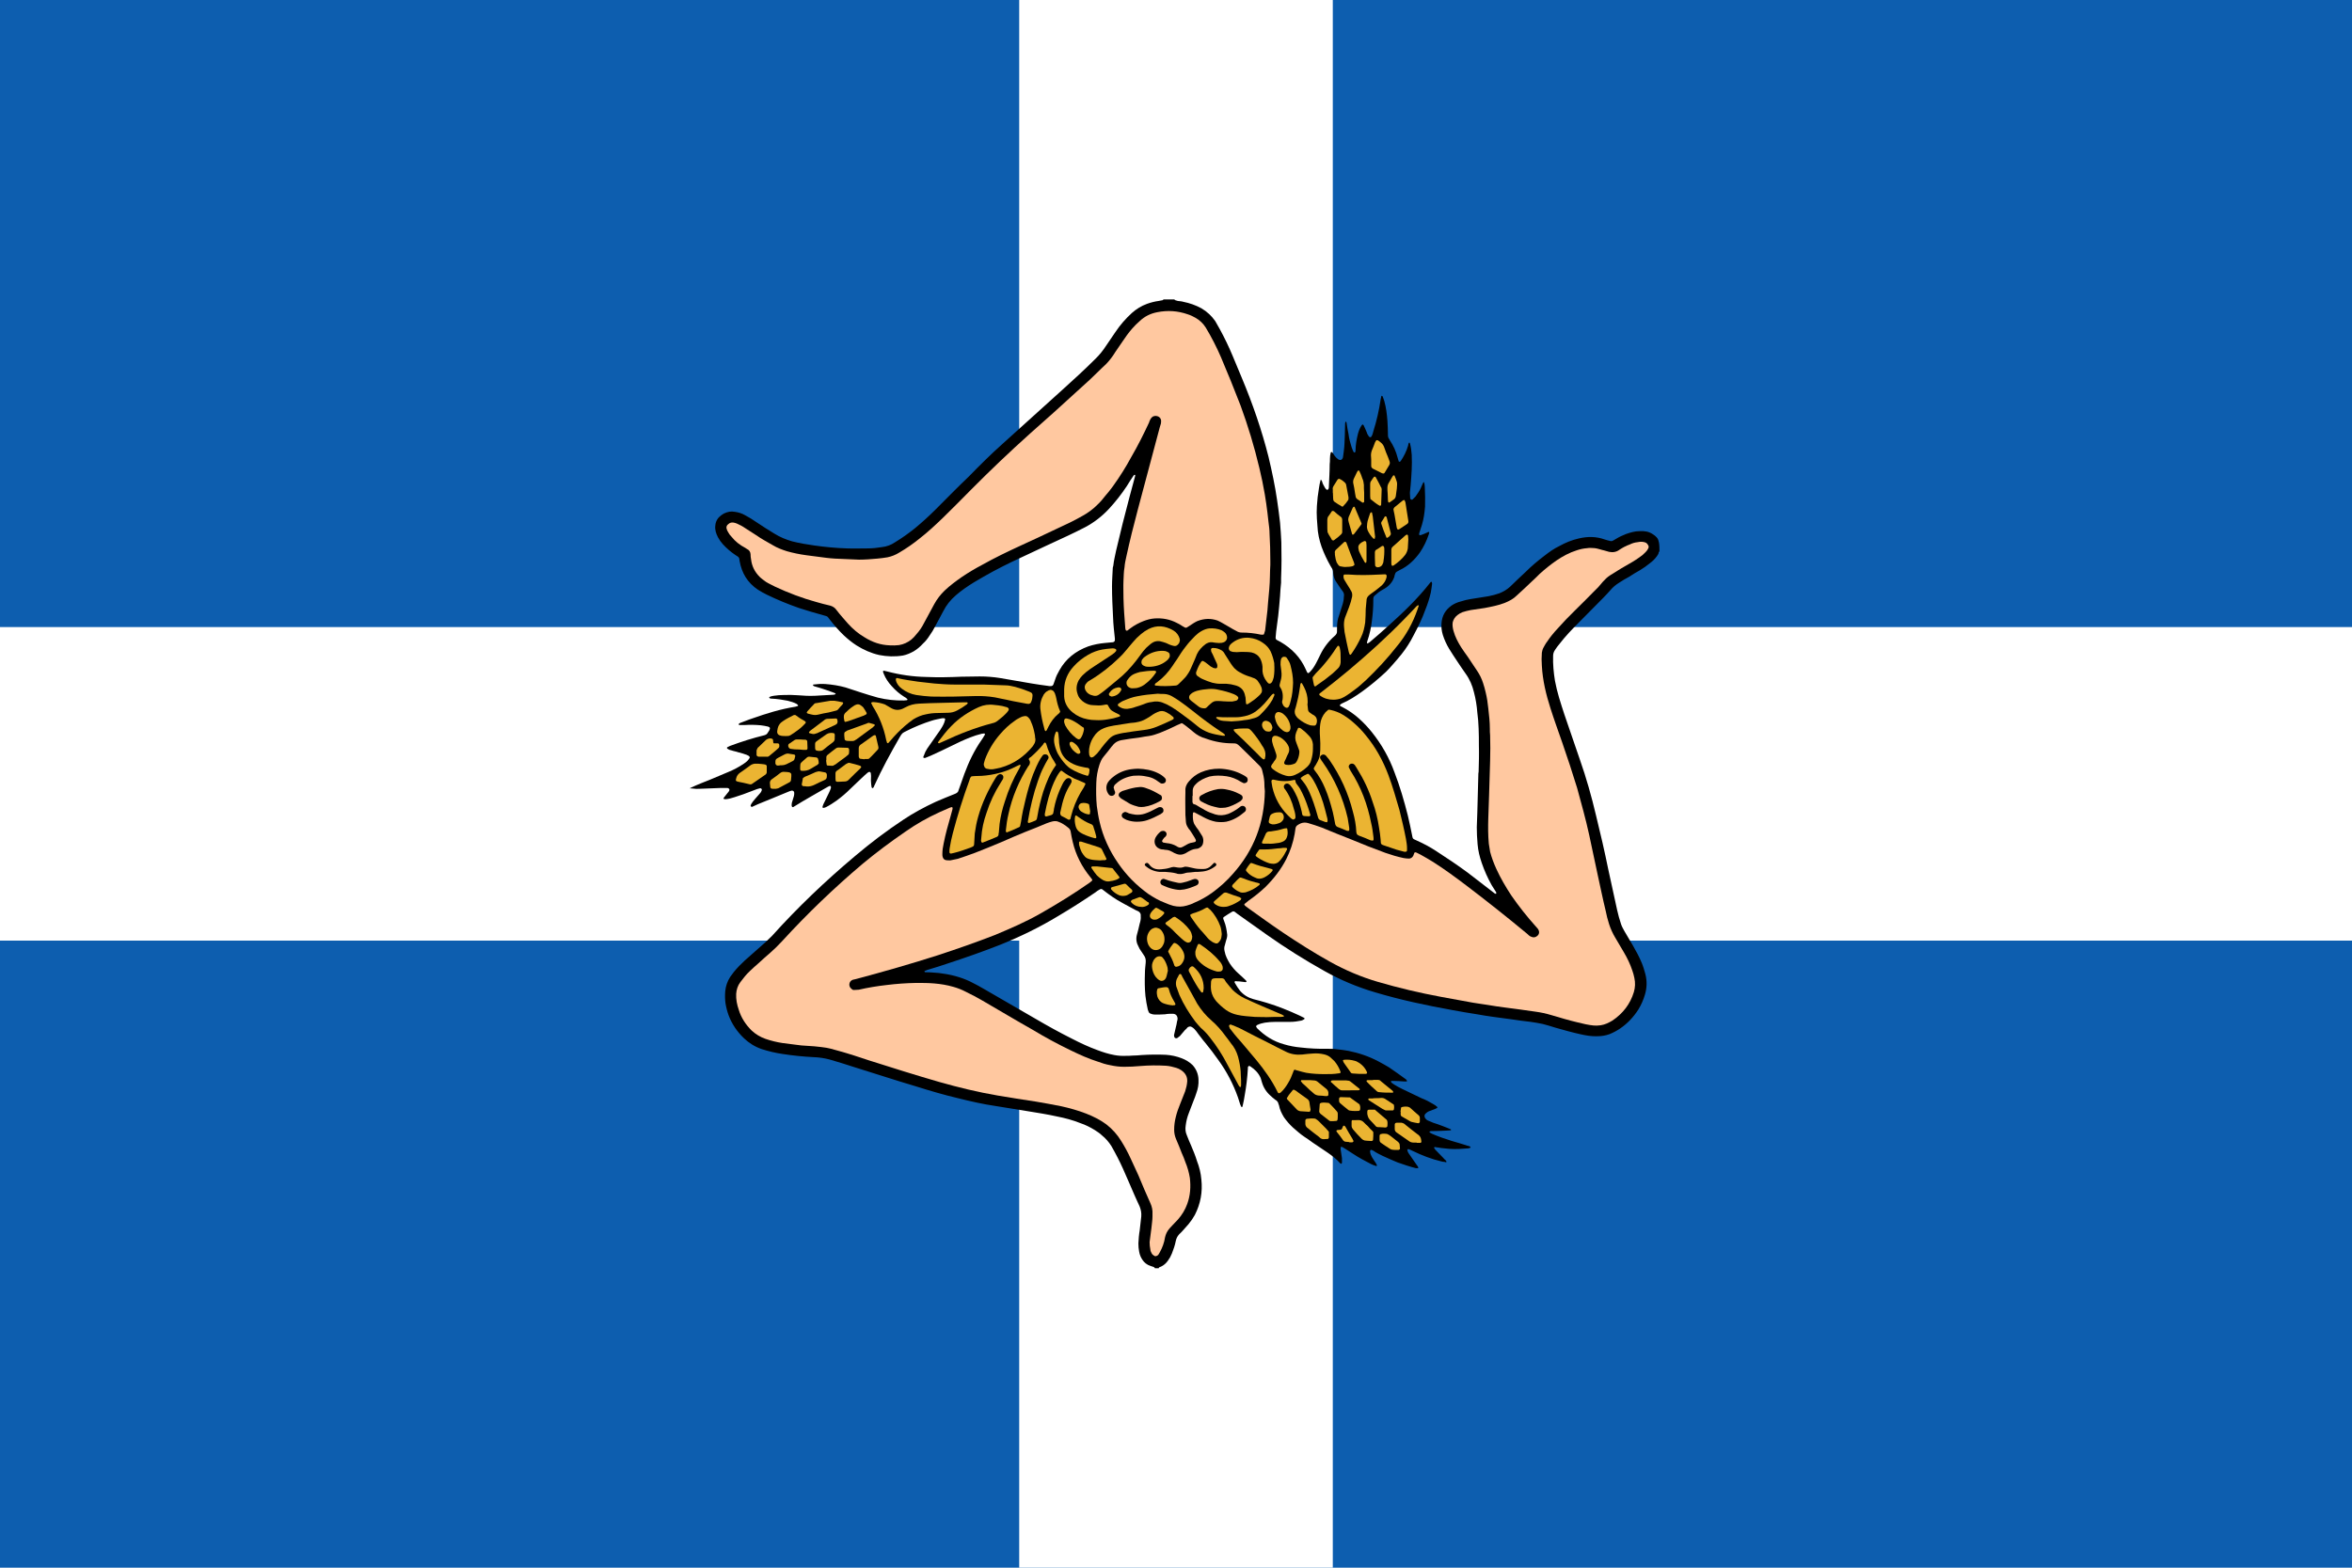 <svg version="1.2" xmlns="http://www.w3.org/2000/svg" viewBox="0 0 900 600" width="900" height="600">
	<title>Greek Sicilians</title>
	<style>
		.s0 { fill: #0d5eaf } 
		.s1 { fill: #ffffff } 
		.s2 { fill: #000000 } 
		.s3 { fill: #ffc8a0 } 
		.s4 { fill: #ebb432 } 
	</style>
	<path id="Layer" class="s0" d="m0 0h900v600h-900"/>
	<path id="Layer" class="s1" d="m390 0h120v600h-120m-390-360h900v120h-900"/>
	<g id="Layer">
		<path id="Layer" fill-rule="evenodd" class="s2" d="m635 211.1c-0.2 0.1-0.3 0.1-0.3 0.3 0 0.6-0.4 1-0.7 1.5q-1.1 1.5-2.6 2.6c-1.2 1-2.5 1.9-3.8 2.7-1.5 0.8-2.9 1.7-4.3 2.6q-1.9 1-3.7 2.2c-1.3 0.8-2.4 1.7-3.4 2.9-0.9 1-1.7 1.9-2.7 2.9q-4.6 4.6-9.2 9.3c-2.7 2.7-5.3 5.4-7.6 8.4-0.6 0.7-1.2 1.5-1.7 2.3-0.5 0.7-0.7 1.5-0.7 2.3-0.1 3.1 0.2 6.3 0.7 9.4 0.8 4.4 2.2 8.6 3.6 12.9 1.9 5.7 4 11.5 5.9 17.2 2.5 7.1 4.5 14.2 6.2 21.4 1.7 6.9 3.3 13.8 4.7 20.7 1.1 5.2 2.3 10.4 3.4 15.6 0.4 1.8 0.9 3.6 1.5 5.4 0.3 0.9 0.8 1.8 1.3 2.7 1.1 1.8 2.2 3.7 3.3 5.6 1.2 2.1 2.4 4.3 3.3 6.5 0.6 1.4 1 2.9 1.4 4.3 0.7 2.7 0.6 5.4-0.2 8-0.6 2-1.4 3.8-2.5 5.6-1.8 2.8-4.1 5.3-6.9 7.2q-1.9 1.3-4.1 2.2-2.2 0.8-4.7 0.8c-2.2 0.1-4.4-0.3-6.6-0.8-3.2-0.7-6.3-1.6-9.5-2.5-1.6-0.5-3.2-1-4.8-1.4-1.5-0.3-3.1-0.6-4.6-0.8-2.5-0.3-5-0.6-7.5-1-2.2-0.3-4.4-0.6-6.7-0.9-2.1-0.3-4.2-0.6-6.3-1-3.1-0.5-6.3-1-9.4-1.6-10-1.8-19.9-3.9-29.6-6.8q-10.2-3-19.3-8.1c-7.7-4.3-15-8.9-22.1-13.9q-5.7-4-11.4-8.1-0.4-0.3-0.9-0.7c-0.3-0.2-0.7-0.3-1.1 0-1 0.6-2 1.2-3 1.9-0.3 0.1-0.4 0.5-0.3 0.8 0.1 0.3 0.2 0.6 0.3 0.8 0.7 1.7 1 3.5 1.2 5.3 0 0.8-0.2 1.6-0.5 2.4q-0.2 0.7-0.4 1.5c-0.3 0.8-0.3 1.6-0.1 2.4 0.3 1.7 1.1 3.2 2 4.7q1.4 2.1 3.3 3.8c0.9 0.8 1.8 1.6 2.6 2.4 0.2 0.2 0.3 0.4 0.5 0.5l-0.1 0.3c-0.1 0-0.3 0.1-0.3 0.1-0.9-0.1-1.7-0.2-2.5-0.3-0.5 0-0.9 0-1.4-0.1-0.2 0-0.3 0.3-0.3 0.5 0.1 0.2 0.2 0.3 0.3 0.5q0.8 1.4 1.8 2.7c1.4 1.6 3 2.6 5.1 3.2 1.7 0.4 3.4 0.9 5.1 1.4 4.3 1.3 8.5 3 12.6 4.9 0.6 0.3 1.2 0.6 1.8 0.9 0.1 0.1 0.1 0.5-0.1 0.5-0.3 0.2-0.6 0.4-1 0.5-1.4 0.3-2.9 0.5-4.3 0.5q-2.8 0-5.7 0c-1.3 0-2.7 0.1-4 0.3-1 0.2-1.9 0.4-2.7 0.8q-0.3 0.1-0.5 0.3c-0.1 0.1-0.2 0.4-0.1 0.5 0.1 0.2 0.2 0.4 0.3 0.5 2.9 2.9 6.3 5.1 10.4 6.2 2 0.6 4.1 1 6.3 1.2q5.1 0.6 10.2 0.5c1.3 0 2.5 0 3.8 0.2q2.1 0.2 4.3 0.6c4 0.8 7.8 2.1 11.4 4q2.1 1.1 4.1 2.3c2.2 1.5 4.3 3 6.5 4.6q0.2 0.2 0.3 0.4l0.1 0.2-0.1 0.2q-0.6 0-1.1 0c-1.4-0.1-2.7-0.2-4.1-0.2-0.2 0-0.5 0-0.7 0-0.1 0-0.2 0.3-0.1 0.4 0.1 0.1 0.1 0.3 0.2 0.3q0.5 0.4 1 0.7c1 0.6 2 1.2 3.1 1.7 2.4 1.2 4.9 2.3 7.3 3.5 1.6 0.6 3.1 1.4 4.6 2.3 0.5 0.3 1 0.6 1.4 1 0.2 0.2 0.1 0.5-0.1 0.5q-0.3 0.2-0.6 0.3c-0.8 0.3-1.6 0.6-2.4 0.9-0.5 0.2-1 0.6-1.4 1q-0.5 0.6-0.2 1.4c0.3 0.5 0.7 1 1.3 1.2 0.7 0.3 1.2 0.5 1.9 0.8 1.2 0.4 2.5 0.8 3.7 1.3 1.1 0.4 2 0.8 3 1.2 0.1 0.1 0.2 0.2 0.2 0.2l-0.2 0.2q-0.7 0.1-1.4 0.1c-2 0.1-4.1 0.2-6.1 0.2-0.2 0-0.4 0.1-0.6 0.2 0 0 0 0.1 0 0.2q0 0.1 0.2 0.2 0.4 0.2 0.7 0.4c2.5 1.1 5.1 2 7.7 2.8 2 0.6 3.9 1.1 5.9 1.8 0.4 0.1 0.8 0.1 1.2 0.5 0 0 0 0.1 0 0.2l-0.1 0.1c-0.2 0-0.4 0.1-0.6 0.2-2.5 0.2-4.9 0.4-7.5 0.2-1.3-0.2-2.7-0.2-4.1-0.5-0.4 0-0.9-0.1-1.3-0.2l-0.3 0.1q-0.1 0.2 0 0.3 0.2 0.3 0.4 0.6 1.6 1.6 3.1 3.2 0.4 0.5 0.9 0.9c0.1 0.2 0.3 0.3 0.3 0.6 0 0.1-0.3 0.2-0.7 0-0.4 0-0.9-0.1-1.3-0.2-3.8-0.9-7.4-2.3-10.9-4q-0.6-0.3-1.3-0.6c0 0-0.3-0.1-0.4-0.1-0.2 0-0.4 0.2-0.4 0.3 0.1 0.6 0.4 1.2 0.8 1.7 1 1.4 1.9 2.8 2.9 4.2 0.2 0.2 0.4 0.5 0.5 0.8 0.1 0.1-0.1 0.3-0.1 0.3h-0.4c0 0-0.3 0-0.4 0-2.4-0.6-4.7-1.4-7-2.2-1.9-0.8-3.8-1.6-5.7-2.5-1.2-0.6-2.5-1.2-3.6-2-0.2-0.1-0.4-0.2-0.7-0.3-0.1-0.1-0.5 0.1-0.5 0.3 0 0.1-0.1 0.3 0 0.5 0 0.7 0.4 1.4 0.7 2 0.5 0.8 1 1.6 1.5 2.3q0.2 0.4 0.4 0.8c0 0-0.1 0.2-0.1 0.2-0.1 0.1-0.1 0.1-0.1 0.1l-0.3-0.1c-0.6-0.2-1.3-0.4-1.8-0.7-2.3-1.2-4.6-2.4-6.7-3.8q-1.5-1-3.1-2-0.5-0.3-1-0.6c-0.2-0.1-0.5-0.3-0.7-0.1-0.1 0.1-0.1 0.3-0.1 0.5 0 0.4 0 0.8 0.1 1.1 0.1 0.9 0.3 1.8 0.4 2.7 0 0.5 0 1.1 0 1.6 0 0.1 0 0.3-0.2 0.5-0.1 0-0.3 0-0.5-0.2 0 0 0-0.1-0.1-0.1-1.3-1.5-2.9-2.7-4.6-3.9-1.9-1.3-3.9-2.6-5.8-3.9q-1.6-1.2-3.3-2.3c-1.5-1-2.9-2.3-4.3-3.5-1.3-1.2-2.4-2.5-3.4-3.9-0.9-1.5-1.6-2.9-1.9-4.6q-0.1-0.3-0.2-0.5c-0.1-0.6-0.4-1-0.9-1.4-0.2-0.1-0.5-0.3-0.7-0.5-0.4-0.3-1-0.8-1.4-1.2q-2.4-2.1-3.3-5.1c-0.2-0.6-0.3-1.1-0.5-1.7-0.8-1.9-2.2-3.3-4-4.5 0 0-0.2-0.1-0.3-0.1-0.2-0.1-0.5 0.1-0.5 0.3-0.1 0.1-0.1 0.1-0.1 0.1 0 0.3 0 0.4 0 0.6-0.2 3.4-0.6 6.8-1.2 10.1-0.2 1.3-0.4 2.4-0.7 3.7q-0.1 0.4-0.2 0.8c-0.1 0.1-0.2 0.1-0.2 0.1-0.2-0.1-0.3-0.1-0.3-0.2-0.1-0.3-0.3-0.7-0.4-1q-0.4-1.3-0.8-2.5c-1.8-5.1-4.3-9.9-7.5-14.3-1.6-2.3-3.3-4.5-5.1-6.7-0.9-1-1.7-2.2-2.6-3.3-0.5-0.7-0.9-1.3-1.5-1.9q-0.5-0.5-1.1-0.8-0.6-0.3-1.3 0.1c-0.2 0.1-0.4 0.3-0.5 0.5q-0.8 0.7-1.5 1.6c-0.4 0.4-0.7 0.9-1.1 1.3-0.3 0.2-0.6 0.5-0.9 0.7-0.5 0.4-1.3 0.1-1.3-0.6-0.1-0.2-0.1-0.4 0-0.7 0.2-0.9 0.4-1.8 0.6-2.6 0.2-0.8 0.4-1.6 0.5-2.4q0.2-0.5 0.2-1.1c-0.1-1.1-0.7-1.8-1.9-1.8-1 0-1.9 0-2.9 0.2-1.4 0.1-2.6 0.1-3.9 0.1q-0.8 0-1.5-0.3-0.7-0.2-0.9-0.8-0.2-0.4-0.3-0.8c-0.4-1.8-0.7-3.5-0.9-5.2-0.3-2.9-0.3-5.9-0.2-8.8 0-1.4 0.2-2.7 0.3-4 0.1-1.1-0.1-2-0.7-2.8q-0.6-0.9-1.2-1.8c-0.3-0.4-0.6-0.9-0.8-1.4-0.8-1.4-1.1-2.9-0.7-4.5 0.4-1.5 0.8-2.9 1.1-4.4 0.3-0.9 0.5-1.9 0.4-2.8q0-0.3 0-0.6-0.1-0.8-0.9-1.3-0.6-0.3-1.3-0.6c-1.6-0.9-3.2-1.7-4.8-2.6-2.6-1.4-5-3.1-7.3-4.9-0.7-0.6-0.9-0.6-1.7-0.1q-0.7 0.4-1.3 0.9c-4.7 3.2-9.4 6.2-14.3 9.1-7.1 4.3-14.5 7.9-22.2 11-6.6 2.6-13.2 4.9-19.9 7.1-2.6 0.9-5.2 1.7-7.9 2.5q-0.5 0.2-1 0.4c-0.1 0-0.2 0.2-0.2 0.2 0.1 0.2 0.2 0.2 0.3 0.3 0.1 0 0.3 0 0.3 0 1.8 0 3.4 0.2 5 0.3 4.2 0.5 8.3 1.5 12 3.3 1.8 0.9 3.5 1.8 5.2 2.8 6.6 3.8 13.1 7.6 19.7 11.4 4.6 2.7 9.3 5.3 14.1 7.7 3.1 1.6 6.3 3.1 9.6 4.3 2.1 0.8 4.3 1.5 6.5 1.9q2.1 0.4 4.4 0.3c0.8 0 1.7 0 2.6-0.1 1.2 0 2.3-0.1 3.4-0.2q4.7-0.3 9.3-0.1 3.1 0.2 6 1.3c1.6 0.6 3.1 1.5 4.3 2.7q2.1 2.4 2.2 5.5c0.1 1.8-0.2 3.5-0.8 5.1q-0.5 1.6-1.1 3-0.9 2.4-1.8 4.7c-0.6 1.5-1 3.1-1.2 4.8-0.2 1.2-0.1 2.5 0.4 3.6q0.8 2.1 1.7 4.1c0.8 1.9 1.6 3.8 2.2 5.8 0.9 2.3 1.5 4.7 1.7 7.2 0.5 4.7-0.3 9.2-2.5 13.5q-1 1.8-2.4 3.5-1.2 1.3-2.4 2.7c-0.4 0.4-0.7 0.8-1.2 1.2-0.7 0.8-1.1 1.6-1.3 2.6-0.3 1.6-0.9 3.3-1.5 4.8-0.4 1-0.9 1.9-1.5 2.7-0.7 1-1.6 1.8-2.7 2.3q-0.4 0.1-0.7 0.3c-0.1 0.1-0.1 0.2-0.1 0.3q-0.8 0-1.5 0-0.1-0.4-0.5-0.5-0.6-0.2-1.2-0.4c-1.3-0.4-2.4-1.3-3.1-2.4-0.6-0.9-1-1.9-1.2-3-0.2-1-0.3-2.1-0.3-3.2 0.1-1.7 0.2-3.3 0.5-5 0.2-1.7 0.4-3.5 0.6-5.3 0.1-1.4-0.1-2.5-0.6-3.8-0.7-1.4-1.3-2.9-2-4.4-1.5-3.4-2.9-6.8-4.4-10.1-1.3-2.9-2.8-5.8-4.4-8.6-1-1.6-2.2-3-3.7-4.2-0.8-0.8-1.8-1.4-2.7-2-1.8-1.1-3.6-2-5.4-2.6-3-1.2-6-2-9.1-2.6-3.6-0.8-7.4-1.4-11.1-2q-6.2-1-12.4-2c-4.8-0.7-9.6-1.8-14.4-3-5.5-1.3-10.9-2.9-16.3-4.6-7.8-2.3-15.6-4.9-23.4-7.3-3.1-1-6.2-2-9.4-2.9q-3-0.8-6.2-0.9c-3.9-0.2-7.8-0.6-11.7-1.2q-4.1-0.6-8.1-1.9c-2.6-0.9-4.8-2.3-6.7-4.1q-4-3.8-5.9-8.8-0.8-2.2-1.2-4.6-0.3-2.3-0.1-4.6c0.2-2 0.8-3.8 1.9-5.5q0.7-1 1.4-1.9c1.3-1.6 2.7-3 4.2-4.4 2.6-2.3 5.2-4.6 7.8-6.9 0.8-0.8 1.7-1.6 2.6-2.5 9.8-10.9 20.4-21 31.7-30.5 5.9-5 12.1-9.7 18.6-14 3.9-2.6 8-4.8 12.3-6.8q3.7-1.6 7.5-3.1c0.7-0.3 1.2-0.7 1.3-1.4q0.2-0.6 0.4-1.1c0.6-1.7 1.2-3.4 1.8-5.1 1.7-4.6 3.8-9 6.6-13 0.4-0.6 0.7-1 1-1.6q0.2-0.2 0.3-0.5c0 0-0.1-0.4-0.3-0.4-0.3 0.1-0.6 0.1-0.8 0.1-0.9 0.2-1.7 0.5-2.5 0.7q-3.8 1.3-7.4 3.1c-1.9 0.9-3.9 1.9-5.8 2.8q-1.9 0.9-3.9 1.8c-0.7 0.3-1.5 0.6-2.2 0.9-0.1 0-0.3 0-0.5 0-0.1 0-0.2-0.2-0.2-0.3q0-0.3 0.2-0.6 0.5-1.5 1.3-2.7 1.5-2.2 3-4.3c0.6-0.9 1.3-1.8 1.9-2.7 0.6-0.9 1.2-1.9 1.6-2.9q0.2-0.5 0.3-1c0.2-0.5-0.1-0.8-0.7-0.7h-0.4c-1.3 0.3-2.7 0.5-3.9 0.9q-5.1 1.6-9.8 4c-1.6 0.8-1.6 0.8-2.5 2.3-3.5 6.1-6.9 12.3-9.8 18.7-0.1 0.3-0.2 0.6-0.5 0.8q-0.2 0.1-0.3 0c0-0.1-0.2-0.2-0.2-0.4-0.1-0.6-0.2-1.2-0.2-1.8-0.1-0.8 0-1.6 0-2.4q-0.1-0.6-0.1-1.1c-0.1-0.4-0.5-0.6-0.8-0.4-0.2 0.1-0.4 0.2-0.6 0.4-0.7 0.6-1.5 1.3-2.2 2q-2.1 2-4.2 4-2.5 2.5-5.4 4.6c-1.3 0.9-2.5 1.7-3.9 2.4q-0.4 0.2-0.9 0.3c0 0-0.2 0-0.2 0-0.2 0-0.3-0.2-0.3-0.3 0.2-0.9 0.6-1.6 1-2.4 0.5-1 1-2 1.5-3.1q0.4-0.8 0.7-1.7c0.1-0.2 0-0.5 0-0.7 0-0.1-0.3-0.3-0.4-0.2-0.4 0.2-0.8 0.3-1.2 0.6-4.1 2.4-8.3 4.7-12.3 7.2q-0.3 0.2-0.5 0.3c-0.2 0.1-0.5-0.1-0.5-0.3 0-0.1-0.1-0.2-0.1-0.4q0-0.9 0.3-1.6 0.3-1 0.6-2c0.1-0.4 0.1-0.8 0.1-1.2 0-0.5-0.5-0.9-1-0.8-0.4 0.1-0.8 0.2-1.2 0.4q-3.4 1.4-6.8 2.8c-1.6 0.7-3.3 1.3-4.9 2q-1.1 0.5-2.2 1c-0.1 0.1-0.3 0-0.4-0.1-0.1-0.1-0.2-0.2-0.2-0.3q0.1-0.4 0.2-0.6c0.4-0.7 0.9-1.3 1.5-2 0.7-0.8 1.4-1.6 2.1-2.4q0.3-0.4 0.5-1c0.1-0.4-0.3-0.8-0.7-0.7q-0.5 0.1-1.1 0.3-2.6 1-5.3 2c-1.1 0.3-2.2 0.8-3.3 1.1-1.2 0.4-2.3 0.7-3.5 0.8-0.2 0-0.4-0.1-0.6-0.1-0.1 0-0.2-0.3-0.1-0.4 0.1-0.1 0.2-0.3 0.3-0.4q0.6-0.8 1.2-1.5c0.2-0.2 0.4-0.5 0.6-0.8 0.3-0.5 0-1-0.6-1.1q-0.4 0-0.7 0-1.1 0-2.3 0c-2.5 0.1-5 0.2-7.6 0.3q-1.4 0.1-2.8-0.1c-0.3 0-0.6-0.1-0.9 0 0 0 0-0.1 0-0.2 2.7-1.3 5.4-2.3 8.1-3.4 2.1-0.9 4.3-1.8 6.4-2.7q3.2-1.3 6-3.2c0.4-0.3 0.9-0.6 1.3-1q0.4-0.4 0.8-1c0.3-0.3 0.2-0.7-0.2-1q-0.4-0.2-0.8-0.4c-1-0.4-2.2-0.7-3.3-1-0.8-0.3-1.7-0.4-2.5-0.7-0.6-0.1-1.1-0.3-1.5-0.6-0.3-0.2-0.3-0.5-0.1-0.6q0.5-0.3 1-0.5c4.3-1.6 8.7-3 13.2-4.1 0.6-0.2 1-0.4 1.3-1 0.4-0.5 0.7-1 0.8-1.6 0-0.2-0.1-0.5-0.3-0.5q-0.1-0.1-0.4-0.2c-0.9-0.2-1.8-0.4-2.8-0.5q-3.1-0.3-6.2-0.1-0.9 0-1.8 0c0 0-0.3-0.1-0.4-0.1-0.1-0.1-0.1-0.2-0.1-0.2 0.2-0.3 0.4-0.4 0.6-0.5 1.5-0.5 3-1.2 4.6-1.7 5.4-1.9 10.8-3.6 16.5-4.5 0.3-0.1 0.6-0.2 1-0.3 0.1 0 0.1-0.3 0-0.4-0.2-0.1-0.3-0.3-0.5-0.4-1.1-0.6-2.3-0.9-3.4-1.2-2-0.4-4-0.7-6.1-0.8-0.3 0-0.6 0-0.8-0.2q-0.1-0.1-0.2-0.2l0.1-0.2c0.5-0.3 1.1-0.4 1.7-0.5 1.3-0.2 2.6-0.3 3.9-0.3q2.6-0.1 5.3 0.1c2.2 0.2 4.4 0.3 6.6 0.2 2.3-0.1 4.7-0.3 7-0.4 0.3 0 0.5-0.1 0.7-0.2h0.1c0 0 0-0.3 0-0.3-0.2-0.1-0.4-0.2-0.7-0.3q-2.4-0.9-4.9-1.7-1.2-0.4-2.4-0.7c-0.2-0.1-0.4-0.1-0.5-0.3-0.1 0-0.2-0.1-0.1-0.2l0.1-0.2c1.5-0.2 3.1-0.3 4.6-0.2 2.6 0.2 5.2 0.6 7.7 1.3q2.8 0.9 5.8 1.9c2.2 0.7 4.4 1.4 6.6 2q4.9 1.2 9.9 1.1c0.4 0 0.7-0.1 1.1-0.1 0 0 0.3 0 0.3-0.2 0.1-0.1 0-0.3-0.2-0.4-0.3-0.3-0.6-0.5-1-0.7q-2.7-1.7-4.8-4.1c-1.3-1.4-2.3-2.9-3-4.6q-0.2-0.4-0.3-0.8c-0.1-0.2 0-0.4 0.2-0.5h0.1c0.5 0.1 0.9 0.2 1.3 0.3 4.9 1.3 9.9 2 14.9 2.1 4.5 0.2 9 0.1 13.5-0.1 2.3 0 4.6-0.1 7-0.1 2.6 0 5.2 0.2 7.7 0.6 4.1 0.7 8.2 1.4 12.2 2.1q3 0.5 6.1 0.9c0.4 0.1 0.7 0.1 1.1 0.1 0.6 0 0.9-0.2 1.1-0.7q0.3-0.8 0.6-1.7c0.4-1.3 1-2.5 1.7-3.7 2.4-4.3 6.1-7.3 11-9.1 2.1-0.7 4.2-1.1 6.3-1.3q1.6-0.2 3.2-0.3c0.4-0.1 0.7-0.4 0.7-0.8q0-0.3 0-0.6c-0.3-2.7-0.6-5.4-0.7-8.2-0.2-3.9-0.4-7.8-0.4-11.8 0-2.3 0.2-4.7 0.3-7.1q0.1-0.4 0.2-0.8c0.2-2 0.7-3.9 1.1-5.9 1.6-6.9 3.3-13.6 5.1-20.4 0.7-2.6 1.4-5.2 2.1-7.8q0-0.2 0.1-0.5l-0.1-0.1q-0.1-0.1-0.1-0.1c-0.3 0.1-0.4 0.2-0.5 0.4-0.9 1.3-1.7 2.6-2.5 3.9q-3.1 4.7-6.9 8.8c-2.6 2.8-5.7 5.2-9.1 7-2.2 1.1-4.3 2.2-6.5 3.2-6 2.8-11.9 5.5-17.8 8.3-5 2.3-9.8 4.7-14.5 7.4-2.5 1.4-5 2.9-7.4 4.6q-1.7 1.2-3.2 2.5c-2.1 1.8-3.7 3.8-4.9 6.2-1 1.9-2 3.8-3 5.6q-1 2-2.3 3.8c-0.7 1.1-1.5 2.1-2.4 2.9q-1.6 1.8-3.6 3c-1.3 0.7-2.6 1.3-4.1 1.6-3.1 0.5-6.1 0.4-9.1-0.2-3.1-0.7-6-2-8.7-3.7-1.7-1.1-3.3-2.4-4.8-3.8-2-1.9-3.8-4-5.5-6.2-1-1.3-0.6-1-2.3-1.5-3.2-0.9-6.4-1.8-9.4-2.8-4.3-1.5-8.4-3.2-12.3-5.1-1.2-0.6-2.3-1.2-3.4-1.9-4-2.7-6.2-6.4-7-11-0.1-1.5-0.4-1.5-1.5-2.2q-2.7-1.8-4.9-4.2-1.1-1.2-1.9-2.7c-0.7-1.4-1.2-2.8-1-4.4q0.1-1.6 1.1-2.9 1-1.1 2.3-1.8c1.3-0.6 2.6-0.9 4.1-0.6 1.4 0.2 2.7 0.6 3.9 1.3 1.5 0.8 3 1.7 4.4 2.7 2.2 1.5 4.6 3 6.9 4.4 2.1 1.3 4.3 2.2 6.7 2.9 2.8 0.7 5.7 1.2 8.6 1.6 2 0.3 4 0.5 6 0.7q3.1 0.3 6.4 0.4c2.6 0.1 5.2 0 7.9 0 1.8 0 3.7-0.2 5.5-0.5 1.8-0.2 3.4-0.8 4.9-1.8q4.1-2.5 7.8-5.5 4.1-3.4 7.8-7.1c4.2-4.2 8.4-8.5 12.7-12.6 4.2-4.3 8.4-8.5 12.9-12.5q11.4-10.3 22.8-20.6c4.3-3.9 8.5-7.7 12.5-11.7 1.8-1.7 3.2-3.5 4.5-5.5 1.2-1.7 2.3-3.4 3.4-5 1.8-2.7 3.9-5.1 6.3-7.3 1.7-1.5 3.6-2.7 5.8-3.5 1.4-0.5 2.9-0.9 4.4-1.1q0.8-0.1 1.6-0.3c0.1 0 0.2-0.2 0.3-0.3 1.4 0 2.7 0 4.2 0 0.1 0.1 0.1 0.3 0.3 0.3q0.5 0.2 1 0.3c0.7 0.1 1.4 0.1 2 0.3 2.5 0.5 4.8 1.3 7 2.5 2.2 1.3 3.9 2.9 5.3 4.9q0.9 1.5 1.7 3 2.8 5.1 5 10.4c1.2 2.8 2.3 5.6 3.5 8.4 4.1 9.8 7.6 19.9 10.2 30.2 1.3 5.5 2.5 11.1 3.3 16.7 0.4 2.8 0.8 5.6 1.1 8.4 0.2 2.5 0.4 5.1 0.5 7.6 0.1 4.6 0.1 9.2-0.1 13.7q0 0.8 0 1.7c-0.2 1.7-0.3 3.5-0.4 5.2q-0.3 3.8-0.7 7.5-0.4 3.1-0.8 6.1c-0.1 0.8-0.1 1.5-0.2 2.3 0 0.3 0.1 0.6 0.4 0.8q0.8 0.4 1.5 0.8c4.3 2.5 7.6 5.9 9.6 10.4q0.2 0.5 0.5 1.1 0.1 0.1 0.2 0.3c0.1 0.1 0.3 0.2 0.4 0.1 0.2-0.1 0.3-0.2 0.5-0.4 1-1 1.7-2.1 2.4-3.4 0.5-1 1.1-2.1 1.6-3.2 1.3-2.7 3.1-5.1 5.5-7.2 0.6-0.5 1-1.1 0.9-2 0-0.2 0-0.4 0-0.7 0-0.7 0-1.5 0.1-2.2 0.1-1.3 0.5-2.5 0.9-3.6q0.6-1.9 1.2-3.8c0.2-0.8 0.4-1.6 0.4-2.4 0.2-1.5 0.1-1.7-0.8-2.9q-0.3-0.4-0.5-0.7-0.8-1.1-1.5-2.2c-0.8-1.1-1.2-2.4-1.3-3.8q0-0.9-0.4-1.5-0.3-0.5-0.6-1-2-3.5-3.4-7.3c-0.9-2.6-1.5-5.3-1.6-8.1q-0.1-1.3-0.2-2.7c-0.1-1.6-0.1-3.2 0-4.8q0.2-3.5 0.8-6.9 0.2-1.5 0.6-3c0 0 0.1-0.1 0.1-0.2 0.1 0.1 0.3 0.2 0.3 0.3 0.2 0.3 0.3 0.7 0.4 1.1 0.3 0.5 0.5 1.1 0.9 1.7 0.1 0.2 0.3 0.4 0.5 0.6 0.2 0.3 0.6 0.2 0.8-0.1 0.2-0.4 0.2-0.8 0.2-1.3 0.1-2.7 0.3-5.4 0.3-8.2 0.1-0.7 0.1-1.4 0.1-2.1 0-0.8 0.1-1.6 0.3-2.4 0.1-0.1 0.2-0.2 0.3-0.2 0 0 0.1 0 0.2 0.1 0.1 0.1 0.2 0.2 0.3 0.3 0.3 0.4 0.5 0.8 0.8 1.2 0.4 0.5 0.9 1 1.4 1.3 0.6 0.3 1.2 0.2 1.5-0.4 0.1-0.2 0.2-0.4 0.2-0.6q0.2-1.1 0.3-2.2c0.3-2.1 0.3-4.2 0.4-6.4 0-1.4 0.1-2.8 0.1-4.2 0-0.2 0.1-0.5 0.2-0.7h0.1 0.1c0.1 0.2 0.2 0.4 0.2 0.7 0.2 1.3 0.4 2.7 0.7 4 0.2 1.8 0.7 3.5 1.2 5.1 0.2 0.6 0.4 1 0.6 1.5q0.1 0.3 0.4 0.5c0 0 0.1 0 0.1 0 0 0 0.3-0.1 0.3-0.2q0.1-0.3 0.1-0.6c0-2.1 0.4-4.2 0.9-6.3 0.3-1.1 0.7-2.2 1.3-3.1 0.1-0.2 0.3-0.4 0.4-0.5 0 0 0.2 0 0.2 0q0.3 0.2 0.4 0.5c0.4 0.8 0.7 1.6 1.1 2.5 0.1 0.5 0.4 0.9 0.7 1.4q0.1 0.2 0.4 0.4c0 0 0.4 0.1 0.5 0 0.1-0.2 0.3-0.4 0.4-0.6 0.2-0.5 0.4-1.1 0.5-1.6q1.9-6 2.8-12.2c0.1-0.5 0.2-1 0.3-1.4q0.4 0 0.5 0.3 0.3 0.8 0.6 1.7c0.7 2.5 1 5 1.2 7.6 0.1 1.8 0.2 3.6 0.2 5.4 0 0.6 0.1 1.1 0.5 1.6q0.1 0.2 0.2 0.4 2.1 3.1 3 6.7 0.2 0.7 0.4 1.3l0.1 0.2c0.1 0 0.2 0.1 0.3 0 0.1 0 0.3-0.1 0.3-0.1 1.3-1.9 2.3-3.9 2.9-6 0.1-0.4 0.1-0.9 0.4-1.2 0.1 0 0.3 0.1 0.3 0.2 0.4 1.5 0.6 3 0.7 4.5 0.2 3.9-0.1 7.7-0.4 11.5-0.1 1-0.2 2-0.3 3q0 0.9 0.1 1.9c0 0.1 0 0.2 0 0.2 0.1 0.5 0.6 0.7 0.9 0.5 0.1-0.1 0.3-0.3 0.4-0.4 0.6-0.5 1-1 1.4-1.7q1.1-1.5 1.8-3.3 0.2-0.5 0.5-1.1c0 0 0.2-0.1 0.3-0.2 0.2 0.7 0.3 1.3 0.3 2q0.2 3.7 0.1 7.4c-0.2 2.4-0.5 4.7-1.2 7-0.3 1.1-0.7 2-1 3.1q-0.1 0.3-0.1 0.6l0.2 0.2q0.3 0.1 0.5 0c0.7-0.2 1.3-0.5 2-0.8 0.3-0.1 0.6-0.3 0.9-0.4 0.1-0.1 0.3 0.1 0.3 0.3q-0.1 0.3-0.2 0.7c-0.8 2.4-1.9 4.7-3.4 6.9-2 2.8-4.5 5.2-7.7 6.7-0.4 0.2-0.7 0.4-1.1 0.6q-0.5 0.3-0.6 0.7c-0.2 0.5-0.3 0.9-0.4 1.4q-1 2.8-3.7 4.4-0.7 0.4-1.4 0.8c-0.6 0.4-1.2 0.8-1.7 1.3-1.3 1-1.2 1.2-1.2 2.4 0 2.6-0.2 5.1-0.5 7.5-0.3 2.8-0.9 5.5-1.8 8.1-0.1 0.2-0.1 0.5-0.1 0.7v0.1c0.1 0 0.2 0.1 0.2 0.1q0.4-0.3 0.8-0.5c2.5-2.1 4.9-4.2 7.3-6.4 5.7-5.1 11.1-10.3 15.8-16.3q0.1-0.2 0.4-0.4h0.2l0.1 0.1q0.1 0.3 0.1 0.6c-0.1 1.1-0.3 2.2-0.5 3.4-0.5 2.2-1.2 4.4-2.1 6.6-1.2 3.4-2.8 6.6-4.5 9.8q-1.9 3.8-4.6 7.2-1.7 2.1-3.4 4-1.2 1.4-2.5 2.7c-2.9 2.7-6 5.3-9.2 7.6-2.5 1.8-5 3.4-7.8 4.6q-0.3 0.2-0.6 0.4c-0.1 0.1-0.1 0.4 0 0.5 0.3 0.1 0.5 0.3 0.8 0.4q3.5 1.8 6.4 4.4 2.7 2.4 5 5.3 5.6 7 8.6 15.3c2.1 5.4 3.7 11 5.1 16.5 0.6 2.5 1.1 4.9 1.6 7.4 0.3 1.7 0.3 1.5 1.8 2.2 2.7 1.2 5.3 2.6 7.7 4.2 4 2.6 7.9 5.2 11.7 8 3.3 2.5 6.6 5.1 10 7.7 0.3 0.2 0.5 0.5 0.9 0.5 0 0 0.1 0 0.1-0.1h0.1c-0.1-0.2-0.1-0.3-0.1-0.5-0.6-0.9-1.1-1.8-1.7-2.7q-2.3-4.1-3.8-8.5c-0.8-2.3-1.4-4.7-1.6-7.2-0.2-2.2-0.3-4.4-0.3-6.5q0.1-2.8 0.2-5.6 0.2-7.5 0.4-14.9c0-0.3 0.1-0.5 0.1-0.7 0.1-3.4 0.2-6.8 0.1-10.1 0-2.2 0-4.4-0.1-6.5q-0.1-3.1-0.5-6.1c-0.2-2.6-0.6-5.2-1.3-7.8-0.6-2.5-1.6-4.9-3.2-7.1-1-1.4-2-2.9-3-4.4-1.1-1.7-2.3-3.4-3.3-5.1q-1.5-2.5-2.4-5.3-0.7-2.3-0.5-4.5 0.3-4.2 3.8-6.7 1.6-1.1 3.6-1.6c1.2-0.4 2.5-0.7 3.7-0.9 2.3-0.4 4.7-0.7 6.9-1.1q2.1-0.4 4.1-1.1c1.5-0.6 2.9-1.4 4.1-2.5 2-2 4.1-3.9 6.1-5.8 2.2-2.2 4.6-4.2 7.1-6.1 1.8-1.4 3.6-2.7 5.7-3.7 2.3-1.3 4.8-2.3 7.4-2.9 3.4-0.8 6.7-0.8 10 0.4q0.5 0.2 1 0.3c1.7 0.4 1.4 0.6 3.2-0.5 1.3-0.8 2.6-1.4 3.9-1.9 1.7-0.6 3.4-1.1 5.2-1.1 1.8-0.1 3.5 0.1 5.1 1.2 1.1 0.7 2 1.5 2.2 2.8 0 0.2 0.1 0.3 0.1 0.3 0.2 1.2 0.2 2.3 0.2 3.5z"/>
		<path id="Layer" fill-rule="evenodd" class="s3" d="m484 302.8c-0.2 12.2-4.2 22.6-12.1 31.5-2.4 2.8-5.1 5.2-8.1 7.4-2.1 1.5-4.4 2.8-6.8 3.8-0.9 0.5-1.9 0.8-2.9 1.1-1.7 0.5-3.3 0.5-5.1 0.1-1.1-0.3-2.2-0.7-3.3-1.2-2.2-0.8-4.2-2-6.2-3.3q-7-5-11.7-11.9c-3.3-4.8-5.7-10-7-15.6-0.5-2-0.8-4.1-1.1-6.2-0.3-3-0.3-5.9-0.2-8.9q0.1-3.5 1.2-6.9c0.4-1.1 0.8-2.2 1.6-3.1 1.1-1.3 2.1-2.6 3.1-3.9 0.2-0.2 0.4-0.4 0.6-0.7q1.1-1.3 3-1.7c1-0.2 2.1-0.3 3.1-0.5 1.5-0.2 3-0.4 4.4-0.6q1.5-0.3 3.1-0.5c1.5-0.2 2.8-0.7 4.2-1.2 2.3-0.9 4.5-1.9 6.7-3 0.4-0.2 0.9-0.4 1.4-0.6 0.2-0.2 0.4-0.1 0.6 0q0.5 0.3 1 0.7c1 0.8 2.1 1.6 3.1 2.5 1.4 1.2 3 2.1 4.9 2.6 3.3 1.2 6.7 1.8 10.2 1.8 1.5 0 1.6 0.1 2.7 1.1 2.6 2.5 5.1 5 7.6 7.5q0.8 0.8 1 1.8c0.4 1.5 0.7 2.9 0.8 4.4 0 1.3 0.1 2.6 0.2 3.5z"/>
		<path id="Layer" fill-rule="evenodd" class="s2" d="m456.3 304.6q0 1.2 0 2.4c0.1 0.4 0.2 0.7 0.6 0.8 0.6 0.1 1 0.4 1.5 0.7 0.6 0.4 1.2 0.7 1.9 1.1 1.1 0.7 2.3 1.3 3.6 1.7 0.4 0.1 0.7 0.3 1.1 0.4 1.7 0.5 3.3 0.4 5-0.2q1.9-0.8 3.6-2c0.4-0.3 0.8-0.6 1.2-0.9 0.5-0.3 1.2-0.2 1.6 0.2 0.4 0.4 0.5 1.1 0.2 1.6-0.1 0.1-0.3 0.3-0.4 0.4-2 1.7-4.2 3.1-7 3.7-1.3 0.2-2.6 0.2-4 0q-2.4-0.5-4.6-1.7c-1-0.5-2-1.1-3-1.6-0.2-0.1-0.4-0.2-0.6-0.3-0.2-0.1-0.5 0.1-0.5 0.2-0.1 1.2-0.1 2.4 0.2 3.5q0.2 0.8 0.7 1.4c0.3 0.6 0.8 1.1 1.2 1.7 0.5 0.8 1 1.6 1.5 2.4q0.5 1.1 0.3 2.3c-0.1 1-0.6 1.7-1.6 2.2q-0.6 0.3-1.3 0.3c-1.1 0.1-2 0.6-2.9 1.1-0.3 0.2-0.7 0.4-1 0.6-1.2 0.6-2.4 0.7-3.7 0.1q-0.6-0.2-1.2-0.6c-0.7-0.4-1.4-0.7-2.2-0.8-0.5 0-1-0.1-1.5-0.2q-0.3 0-0.4 0c-2.8-0.5-3.2-2.9-2.5-4.4q0.8-1.5 2.1-2.5 0.4-0.2 1-0.2c1 0.1 1.5 1.1 1 1.9-0.2 0.3-0.4 0.5-0.7 0.7-0.3 0.4-0.6 0.7-0.8 1.2-0.1 0.2 0.1 0.5 0.3 0.6 0.1 0.1 0.3 0.1 0.3 0.1 0.5 0.1 0.8 0.1 1.2 0.2 1.3 0.1 2.6 0.5 3.8 1.2 0 0.1 0.2 0.1 0.3 0.2q1 0.6 2 0 0.5-0.3 1.1-0.6c0.8-0.5 1.6-0.9 2.5-1q0.5-0.1 0.9-0.2c0.4-0.1 0.6-0.4 0.5-0.8q-0.3-0.7-0.7-1.3c-0.5-0.9-1.1-1.7-1.6-2.5-0.3-0.3-0.6-0.7-0.8-1.1q-0.6-0.9-0.7-2-0.1-1.3-0.2-2.7c0-2.8-0.1-5.7 0-8.5q0-0.7 0-1.5c0.1-1 0.6-2 1.3-2.8q1.9-2.3 4.6-3.5c2.3-1 4.6-1.4 7.1-1.4 3.1 0.1 6.1 0.8 8.9 2.3 0.6 0.3 1.1 0.6 1.6 1 0.3 0.4 0.4 0.8 0.3 1.3-0.1 0.7-1 1.1-1.6 0.9q-0.5-0.2-1-0.5c-1.7-1.1-3.5-1.8-5.4-2.1-2.2-0.3-4.4-0.4-6.6 0.1-1.9 0.6-3.7 1.4-5.1 2.8q-0.2 0.3-0.4 0.4c-0.6 0.7-0.9 1.4-0.9 2.2 0 0.7 0 1.4 0 2z"/>
		<path id="Layer" fill-rule="evenodd" class="s2" d="m436.3 301.2q1.2 0 2.4 0.5c1.9 0.6 3.5 1.5 5.2 2.5q0.2 0.1 0.4 0.2c0.4 0.5 0.5 1.4 0 1.9q-0.3 0.2-0.6 0.4c-1.8 1-3.8 1.8-5.9 2.1-0.7 0.1-1.4 0.1-2.1 0-1.2-0.3-2.4-0.7-3.4-1.2-1.1-0.7-2.2-1.3-3.3-2q-0.3-0.2-0.5-0.5c-0.7-0.5-0.5-1.5 0.2-1.9q0.4-0.3 0.9-0.5c1.6-0.5 3.2-1 4.9-1.3 0.6-0.1 1.2-0.1 1.8-0.2z"/>
		<path id="Layer" fill-rule="evenodd" class="s2" d="m467.5 309.2c-0.9 0.1-1.8-0.2-2.7-0.4-1.8-0.4-3.4-1.1-5-2-0.1 0-0.2-0.1-0.2-0.1-0.9-0.6-0.9-1.7-0.1-2.2q0.2-0.2 0.5-0.3c1.9-1.1 3.9-1.8 6.1-2.2 1.2-0.1 2.2-0.1 3.4 0.2 1.6 0.3 3.1 0.8 4.6 1.6q0.5 0.2 0.9 0.5c0.6 0.4 0.7 1.2 0.2 1.8-0.2 0.1-0.3 0.3-0.5 0.5-1.8 1.1-3.7 2.1-5.8 2.5q-0.7 0.1-1.4 0.1z"/>
		<path id="Layer" fill-rule="evenodd" class="s2" d="m435.5 294.2c2.6 0.1 5.2 0.5 7.6 1.7q1.5 0.7 2.6 1.8c0.2 0.2 0.3 0.4 0.4 0.6 0.1 0.5 0 1-0.4 1.3-0.4 0.3-1.1 0.4-1.5 0.2q-0.5-0.3-0.9-0.6-1-0.8-2.1-1.3c-1.1-0.5-2.3-0.7-3.5-0.9-1.3-0.2-2.6-0.2-4-0.1-2.5 0.4-4.8 1.3-6.6 3-0.4 0.3-0.7 0.6-0.8 1-0.2 0.4-0.2 0.7 0 1 0 0.2 0.1 0.4 0.2 0.7q0.1 0.2 0.2 0.5c0.1 0.6-0.2 1.1-0.8 1.4-0.6 0.2-1.2 0.1-1.6-0.4-1.2-1.5-1.4-3.7 0.2-5.4 0.5-0.6 1.2-1.2 1.9-1.7 1.9-1.4 4.1-2.3 6.5-2.6 0.9-0.1 1.7-0.2 2.6-0.2z"/>
		<path id="Layer" fill-rule="evenodd" class="s2" d="m434.9 314.5c-1 0-2.5-0.2-3.8-0.7q-0.7-0.3-1.3-0.7c-0.9-0.6-0.7-1.8 0.3-2.2 0.2-0.1 0.4-0.2 0.7-0.1 0.4 0.1 0.8 0.3 1.2 0.5 0.8 0.2 1.6 0.4 2.5 0.5 1.2 0.1 2.4 0 3.6-0.4 1.5-0.5 2.9-1.2 4.2-1.9q0.5-0.3 1-0.5c1.1-0.4 2 0.3 1.9 1.3 0 0.3-0.1 0.5-0.3 0.7-0.3 0.2-0.5 0.4-0.8 0.6-1.7 0.9-3.3 1.7-5.1 2.3-1.2 0.4-2.4 0.6-4.1 0.6z"/>
		<path id="Layer" fill-rule="evenodd" class="s2" d="m451.2 334.5c-0.1 0-0.6 0-1-0.2-1.4-0.4-2.9-0.5-4.3-0.6-0.7 0-1.5 0-2.2 0-2.1-0.2-4-1-5.5-2.4-0.2-0.2-0.2-0.5 0-0.7 0.1-0.2 0.3-0.2 0.5-0.3 0.2-0.1 0.4 0 0.6 0.1q0.2 0.2 0.4 0.4c1.1 1.6 2.7 2.1 4.7 1.9 1-0.1 2-0.2 3-0.5q0.5-0.1 1-0.3 0.7-0.2 1.5 0c1 0.2 2 0.3 2.9 0 0.6-0.3 1.2-0.2 1.8-0.1 0.9 0.2 1.9 0.4 2.7 0.6 1.1 0.2 2.1 0.2 3.2 0.2 1.2 0 2.3-0.5 3.1-1.4q0.4-0.4 0.8-0.8c0.1-0.2 0.4-0.2 0.6-0.1 0.5 0.2 0.6 0.8 0.2 1.1-1.6 1.3-3.5 2.1-5.6 2.2-0.7 0.1-1.5 0.1-2.2 0.1-0.6 0.1-1.3 0.1-1.9 0.2-0.8 0-1.6 0.1-2.4 0.4-0.5 0.1-1 0.3-1.9 0.2z"/>
		<path id="Layer" fill-rule="evenodd" class="s2" d="m451.5 340.6c-0.6 0-1.2-0.1-1.8-0.2q-2.2-0.4-4.2-1.3c-0.3-0.1-0.7-0.3-0.9-0.4-0.8-0.5-0.8-1.7 0.1-2.2 0.2-0.1 0.5-0.2 0.8-0.1 0.5 0.2 1.2 0.4 1.7 0.6 1.1 0.3 2.1 0.6 3.2 0.8q1.1 0.3 2.2 0c1-0.2 2-0.5 3-0.9 0.5-0.2 1-0.4 1.5-0.5 0.6-0.1 1.3 0.2 1.5 0.8 0.2 0.5 0 1.2-0.5 1.5-0.2 0.1-0.4 0.2-0.6 0.3-1.4 0.6-2.8 1.1-4.3 1.4-0.5 0.1-1.1 0.1-1.7 0.2z"/>
		<path id="Layer" fill-rule="evenodd" class="s3" d="m608.5 209.7c1.2 0 2.2 0.1 3.2 0.4 0.6 0.1 1.2 0.4 1.9 0.5 0.7 0.2 1.4 0.4 2.1 0.6 1.4 0.3 2.8 0.1 4-0.8 1.2-0.8 2.5-1.5 3.9-2 1-0.5 2-0.8 3.1-0.9 0.9-0.2 1.7-0.2 2.5 0q0.9 0.2 1.3 0.9c0.4 0.5 0.5 1 0.2 1.5q-0.3 0.7-1 1.4-1.1 1.2-2.5 2.1c-1.7 1.2-3.4 2.2-5.2 3.2-2 1.1-3.9 2.4-5.9 3.6-1.1 0.7-2 1.6-2.8 2.5-1.1 1.4-2.3 2.7-3.6 3.9-2.3 2.3-4.6 4.7-7 7q-3.5 3.4-6.7 7c-1.5 1.6-2.8 3.2-4 5-0.5 0.6-0.9 1.4-1.3 2.1-0.4 0.7-0.6 1.4-0.7 2.1q-0.2 2.5 0 5c0.3 5.6 1.6 11 3.3 16.3 1.4 4.4 3 8.8 4.5 13.1 2 5.8 3.9 11.5 5.7 17.4 1.6 5.9 3.3 11.9 4.6 17.9 1.1 5.2 2.2 10.3 3.3 15.5 1 4.5 1.9 9 3 13.5q0.5 2.6 1.3 5.1 0.9 2.8 2.4 5.3 1.7 2.8 3.3 5.6c1.3 2.2 2.4 4.5 3.2 6.9q0.5 1.4 0.8 2.9 0.6 2.7-0.2 5.4c-1.4 4.6-4.2 8.2-8.2 10.9-0.7 0.4-1.4 0.8-2.1 1.1-1.6 0.7-3.2 0.9-5 0.8-2.1-0.2-4.2-0.7-6.2-1.2-3.4-0.8-6.7-1.8-10.1-2.8q-3-0.9-6-1.3c-4-0.6-7.9-1.1-11.7-1.6-2.2-0.3-4.5-0.6-6.7-1-2.5-0.4-5-0.7-7.5-1.2q-5.2-0.9-10.4-1.9c-8.1-1.5-16.1-3.4-24-5.7-6.5-1.9-12.6-4.5-18.5-7.8-6.1-3.4-12.1-7.2-17.9-11.1-4.6-3.1-9-6.3-13.5-9.5-0.4-0.3-0.8-0.6-1.1-0.9-0.2-0.2-0.2-0.5 0-0.6 0.6-0.5 1.1-0.9 1.6-1.3 2.3-1.6 4.4-3.3 6.4-5.2 3.2-3.2 5.9-6.7 7.9-10.6q2.3-4.6 3.2-9.6c0.1-0.7 0.2-1.3 0.3-2q0.1-0.3 0.1-0.5 0.2-0.6 0.7-0.9c0.4-0.3 0.9-0.5 1.3-0.7q1.3-0.5 2.7-0.1c1.8 0.5 3.5 1.1 5.2 1.7 3.8 1.6 7.6 3.1 11.4 4.6 4.3 1.8 8.6 3.5 13 5.1 2.3 0.8 4.6 1.5 7 2q1.1 0.2 2.2 0.2c0.7-0.1 1.2-0.5 1.5-1.1 0.1-0.3 0.2-0.6 0.3-0.8 0.1-0.5 0.4-0.6 0.9-0.4q0.8 0.4 1.6 0.8c1.6 0.9 3.2 1.8 4.8 2.8 4.4 2.8 8.6 5.9 12.7 9 7.9 6 15.7 12.2 23.3 18.5 0.4 0.4 0.9 0.9 1.5 1.1 0.8 0.4 1.6 0.3 2.2-0.2 0.9-0.6 1.1-1.7 0.5-2.6-0.2-0.4-0.6-0.7-0.9-1.1-3.4-3.8-6.5-7.7-9.4-11.9-2.1-3.2-4.1-6.6-5.7-10.1-1-2.2-1.8-4.3-2.4-6.6q-0.3-1.6-0.5-3.1c-0.3-3.2-0.3-6.5-0.2-9.7 0.1-2.9 0.2-5.9 0.3-8.8 0.1-4.4 0.3-8.8 0.4-13.2 0.1-3.3 0.1-6.5 0-9.8-0.1-0.9-0.1-1.6-0.1-2.5 0-2.6-0.3-5.1-0.6-7.8-0.2-2-0.5-4.1-1-6.1q-0.4-1.8-1-3.6-0.8-2.5-2.3-4.7-1.8-2.7-3.6-5.4c-0.9-1.2-1.7-2.4-2.5-3.6-1.2-1.9-2.3-4-2.9-6.2-0.3-1.1-0.5-2.3-0.3-3.4 0.3-1.1 0.9-2 1.8-2.7q0.9-0.7 1.9-1.1c1-0.3 2-0.6 3.1-0.8q2.7-0.4 5.4-0.8c2.6-0.5 5.3-1 7.8-2 1.7-0.7 3.2-1.5 4.4-2.7q3.1-2.8 6-5.6c1-0.9 1.9-1.8 2.9-2.8 2-1.8 4.1-3.5 6.4-5.1 2.4-1.6 4.9-3 7.8-3.9 1.2-0.4 2.5-0.7 3.9-0.8 0.5-0.1 1-0.1 1.2-0.1z"/>
		<path id="Layer" fill-rule="evenodd" class="s3" d="m486.1 216.1c-0.2 3-0.1 6.1-0.4 9.3-0.2 1.8-0.3 3.7-0.5 5.5 0 0.9-0.2 1.7-0.2 2.6-0.3 2.6-0.6 5.2-0.9 7.8-0.1 0.4-0.3 0.9-0.4 1.3 0 0.2-0.3 0.3-0.3 0.3-0.4 0-0.6 0-0.9 0q-3.6-0.8-7.4-0.8-1.1 0-2-0.6-1.2-0.6-2.5-1.4c-0.9-0.5-1.7-1-2.6-1.5q-1-0.6-2.1-1.1c-2.6-0.9-5.1-0.8-7.7 0.2-1.1 0.5-2.1 1.2-3 1.8-1.6 1-1.2 1-2.8 0.1q-1-0.7-2.1-1.2c-2.7-1.4-5.5-1.9-8.5-1.7-1.5 0.1-2.9 0.5-4.2 1-1.8 0.7-3.5 1.6-5.1 2.8q-0.6 0.4-1.2 0.9c-0.2 0-0.5-0.1-0.5-0.2-0.1-0.2-0.2-0.5-0.2-0.7-0.3-3.8-0.6-7.7-0.7-11.5 0-2.3-0.1-4.6 0-6.8 0.1-1.8 0.1-3.5 0.4-5.1 0.1-1.4 0.4-2.8 0.7-4.1 1.3-6 2.8-12 4.4-18 2.8-10.5 5.6-21 8.4-31.5q0.2-0.6 0.4-1.3 0.1-0.5 0.1-1.1c0-1-0.8-1.8-1.9-1.9-0.9-0.1-1.6 0.3-2.1 1.1-0.2 0.4-0.5 0.9-0.6 1.4-2.1 4.5-4.3 8.9-6.8 13.2-2.1 3.9-4.5 7.7-7.1 11.3-0.9 1.2-1.8 2.4-2.8 3.5-1 1.3-2 2.5-3.2 3.6-1.6 1.6-3.5 3-5.5 4.1-3.3 1.9-6.7 3.5-10.2 5.1q-6.7 3.2-13.5 6.3c-5 2.3-10 4.7-14.8 7.4q-4 2.1-7.7 4.6c-2.3 1.6-4.6 3.3-6.6 5.2q-2.4 2.3-4 5.2-2 3.7-4 7.4-1.1 2.2-2.8 4.1c-0.6 0.8-1.3 1.5-2 2.1-1.4 1.1-2.9 1.8-4.7 2.1q-1.7 0.2-3.4 0.1c-3.6-0.1-6.8-1.2-9.8-3.1-2.4-1.4-4.5-3.2-6.3-5.2q-1.1-1.2-2.1-2.4c-0.8-0.9-1.6-1.9-2.3-2.8-0.6-0.9-1.4-1.4-2.4-1.7-1.8-0.4-3.6-0.9-5.4-1.4-5.4-1.5-10.7-3.5-15.8-5.9-1.1-0.6-2.3-1.1-3.4-1.8-0.8-0.6-1.7-1.2-2.4-1.9-1.9-1.9-3-4.1-3.3-6.7q-0.2-1-0.2-2-0.1-1.4-1.4-2c-0.2-0.2-0.4-0.2-0.6-0.4-2.1-1.1-3.9-2.5-5.3-4.3-0.5-0.5-0.9-1-1.2-1.6q-0.5-0.7-0.7-1.6c-0.1-0.6 0.1-1.2 0.7-1.6 0.5-0.5 1.2-0.7 1.9-0.6q0.7 0.1 1.4 0.4c1.1 0.5 2.1 1 3.1 1.7 1.4 0.9 2.8 1.8 4.2 2.7 2 1.4 4.2 2.6 6.3 3.8 1.8 1.1 3.7 1.8 5.6 2.4q3.6 1 7.3 1.5 3.8 0.5 7.7 1 1.6 0.2 3.3 0.3c3 0.1 6.1 0.3 9.2 0.4 2.4 0 4.7-0.2 7-0.4 1.3-0.1 2.6-0.3 3.9-0.5q2.4-0.5 4.5-1.8 4.1-2.4 7.8-5.4c3.2-2.5 6.1-5.2 9-8q5.3-5.2 10.6-10.6 11-11.1 22.7-21.6 9.1-8 17.9-16.1c3.3-2.9 6.5-5.9 9.6-9q0.8-0.7 1.5-1.4 2.1-2.2 3.6-4.7 1.3-1.9 2.6-3.8c1.2-1.8 2.4-3.5 3.8-5.1q1.4-1.6 2.9-2.9c1.9-1.8 4.1-2.9 6.7-3.4q6-1.2 11.7 0.8c1 0.3 2 0.8 2.9 1.3q2.5 1.4 4 3.8 3.3 5.5 5.8 11.3c2.6 6.1 5.1 12.3 7.5 18.5q4.3 11.7 7.2 23.9c0.8 3.3 1.5 6.7 2.1 10.2 0.4 2.3 0.7 4.6 1 7 0.1 1.2 0.3 2.3 0.4 3.5 0.2 1.5 0.4 3 0.4 4.4 0.2 3.5 0.3 7 0.3 10.5 0 0.4 0 0.8 0 1.4z"/>
		<path id="Layer" fill-rule="evenodd" class="s3" d="m439.9 475.4q0.3-2.7 0.7-5.4c0.1-1.4 0.4-2.9 0.4-4.4 0-0.3 0-0.6 0-0.9 0.1-1.5-0.2-2.9-0.8-4.2-1.6-3.5-3.1-7.1-4.6-10.7q-1.5-3.2-3-6.5c-1-2.2-2.2-4.4-3.5-6.5q-2.3-3.8-5.8-6.5c-2.3-1.7-4.9-3-7.7-4.1-3.1-1.2-6.3-2.1-9.5-2.8-3.3-0.7-6.5-1.2-9.8-1.8-4.8-0.7-9.7-1.5-14.5-2.3-7.6-1.3-15-3.1-22.4-5.2-9-2.6-17.9-5.4-26.7-8.2-3.9-1.3-7.8-2.6-11.8-3.7-2.1-0.6-4.1-1.2-6.2-1.4q-0.4-0.1-0.8-0.1c-1.5-0.2-3-0.3-4.6-0.4q-2.6-0.1-5.2-0.5c-1.6-0.2-3.1-0.4-4.7-0.6q-3.3-0.5-6.5-1.6c-2-0.7-3.8-1.8-5.3-3.2-2.3-2.3-4-4.9-4.9-7.9-0.7-2-1.1-4-1-6.1 0.1-1.6 0.6-3.2 1.6-4.5 1.1-1.5 2.3-3 3.7-4.3 1.1-1 2.1-2 3.2-2.9 1.5-1.4 3.1-2.8 4.6-4.1 1.6-1.4 3-2.8 4.4-4.3 9.6-10.5 19.9-20.4 30.9-29.7 5.3-4.4 10.8-8.5 16.5-12.4q6-4.2 12.8-7.3 2-0.9 4.1-1.8c0.2-0.1 0.5-0.1 0.7-0.2 0.1 0 0.4 0.2 0.3 0.4 0 0.2 0 0.4-0.1 0.7q-0.3 1.1-0.6 2.2c-1 3.5-2 7-2.7 10.6-0.3 1.3-0.5 2.7-0.5 4.1 0 0.3 0 0.7 0.1 1 0.2 0.7 0.5 1.1 1.2 1.3 0.6 0.1 1.1 0.1 1.7 0.1 0.9-0.2 1.9-0.4 2.9-0.6 2.2-0.7 4.4-1.5 6.6-2.3 3.4-1.3 6.7-2.7 10.1-4.1 3-1.3 5.9-2.6 8.9-3.8 2.8-1.1 5.6-2.2 8.4-3.4 0.7-0.3 1.5-0.5 2.2-0.7 0.9-0.2 1.7-0.2 2.5 0.2 0.5 0.2 1 0.4 1.3 0.6 0.9 0.5 1.7 1.1 2.4 1.7q0.7 0.6 0.8 1.4c0.2 1.3 0.5 2.7 0.8 4 1.2 5 3.5 9.5 6.8 13.5 0.2 0.3 0.4 0.5 0.6 0.8 0.1 0.2 0.1 0.4-0.1 0.5 0 0.1-0.1 0.2-0.2 0.2q-0.3 0.3-0.6 0.5c-6 4.2-12.3 8.1-18.8 11.8-5.6 3.2-11.6 5.8-17.6 8.3-7.2 2.8-14.4 5.3-21.7 7.7-10.3 3.3-20.8 6.3-31.3 9.1q-0.6 0.1-1.3 0.3c-1.6 0.6-1.7 2.7-0.4 3.5 0.2 0.3 0.5 0.4 0.9 0.4q0.9 0 1.8-0.1c3.5-0.8 7.1-1.4 10.7-1.8q5.6-0.7 11.3-0.8c2.3 0 4.6 0 6.9 0.2 2.4 0.2 4.9 0.6 7.3 1.3q2.5 0.7 4.8 1.9 3.3 1.6 6.4 3.4c6.4 3.7 12.7 7.5 19.1 11.1 4.8 2.9 9.8 5.6 14.8 8 3.3 1.6 6.6 3.1 10.1 4.2 1.6 0.6 3.2 1.1 4.9 1.4 1.8 0.4 3.5 0.6 5.3 0.6 2 0 4.1-0.1 6.2-0.3q4.9-0.4 9.8-0.1c1.3 0.1 2.6 0.4 3.9 0.8 0.7 0.2 1.3 0.5 1.9 0.9 1.6 1.1 2.4 2.5 2.3 4.3-0.1 1.3-0.4 2.6-0.8 3.8q-1 2.4-1.9 4.8c-0.7 1.7-1.3 3.4-1.7 5.1q-0.6 2.4-0.6 4.8 0 1.8 0.7 3.5c0.8 1.8 1.5 3.6 2.2 5.4 0.5 1.1 1 2.3 1.4 3.5q1.2 2.9 1.7 6c0.4 3.4 0.2 6.7-1 10-0.8 2.2-2 4.2-3.6 6q-1.1 1.1-2.1 2.2-0.6 0.6-1.1 1.2-1.3 1.5-1.7 3.4c-0.3 2-1 3.9-2 5.7-0.1 0.3-0.4 0.6-0.6 1-0.1 0.1-0.3 0.2-0.4 0.3q-0.4 0.2-0.8 0.2c-0.6-0.3-1.2-0.7-1.4-1.3-0.2-0.4-0.4-0.8-0.4-1.2q-0.3-1.5-0.3-2.9z"/>
		<path id="Layer" fill-rule="evenodd" class="s4" d="m538.4 324.5c0 0.5 0 0.7 0 1 0 0.3-0.3 0.5-0.6 0.5 0 0-0.3 0-0.4 0-1-0.3-2-0.5-3-0.8-1.7-0.6-3.3-1.1-5-1.7q-0.3-0.1-0.5-0.2-0.4-0.2-0.5-0.6-0.1-0.7-0.1-1.4-0.2-2.2-0.6-4.5c-0.5-3.4-1.3-6.7-2.5-10-1.4-4.4-3.4-8.6-5.9-12.6-0.2-0.4-0.5-0.8-0.7-1.1q-0.1-0.3-0.4-0.5c-0.3-0.3-0.7-0.4-1.2-0.3-0.5 0.1-0.8 0.5-0.9 1 0 0.2 0 0.4 0.1 0.5q0.3 0.7 0.6 1.2c4 6.2 6.5 12.9 7.9 20.1 0.4 1.6 0.6 3.2 0.8 4.8 0.1 0.5 0.1 1 0.1 1.5 0 0.2-0.3 0.4-0.6 0.3-0.2 0-0.4-0.1-0.6-0.1-1.3-0.6-2.8-1.2-4.2-1.7q-0.3-0.2-0.6-0.3-0.4-0.2-0.5-0.7c0-0.1-0.1-0.3-0.1-0.5-0.1-2.6-0.6-5.2-1.3-7.7-1.8-7.2-4.8-13.8-9.1-20q-0.5-0.6-1-1.2c-0.1-0.2-0.3-0.4-0.5-0.5-0.4-0.3-1-0.3-1.4 0-0.5 0.3-0.7 0.7-0.5 1.2 0.1 0.2 0.1 0.4 0.3 0.5 0.1 0.3 0.3 0.6 0.5 0.8 4.7 6.6 7.9 13.8 9.7 21.6 0.2 1.3 0.4 2.5 0.6 3.8 0 0.3 0 0.6 0 0.8 0 0.2-0.3 0.4-0.5 0.3-0.1 0-0.2 0-0.3 0q-1.8-0.8-3.7-1.5c-0.5-0.2-0.8-0.7-0.9-1.2q-0.4-2.3-0.9-4.5c-0.8-3.1-1.7-6.2-3-9.2-1-2.4-2.3-4.7-3.9-6.7q-0.2-0.2-0.3-0.5c-0.1-0.1-0.2-0.3 0-0.5 0.2-0.3 0.3-0.7 0.6-1 0.6-1 1.2-2.1 1.5-3.2 0.2-0.8 0.2-1.7 0.3-2.6q0.1-2.6-0.1-5.2-0.2-2.4 0.1-4.8c0.2-1.7 0.9-3.2 2-4.5q0.4-0.4 0.8-0.7c0.1-0.2 0.4-0.3 0.6-0.3 0.3 0.1 0.6 0.1 0.9 0.2q2.1 0.5 3.9 1.5 2.6 1.5 4.8 3.5 2.4 2.1 4.4 4.6c3.8 4.6 6.6 9.7 8.7 15.3 1.6 4.3 2.9 8.8 4.2 13.3 0.9 3.7 1.8 7.4 2.5 11.1 0.2 1.2 0.4 2.4 0.4 3.4z"/>
		<path id="Layer" fill-rule="evenodd" class="s4" d="m375.5 320.6c0.2-3.3 0.9-6.4 2-9.5 1.3-4.1 3.1-7.9 5.4-11.5q0.4-0.6 0.8-1.3 0.1-0.2 0.2-0.5c0.2-0.7-0.2-1.4-1-1.5-0.2-0.1-0.5 0-0.6 0.1q-0.4 0.1-0.6 0.4-0.4 0.4-0.7 0.9c-2.9 4.7-5.2 9.6-6.7 14.9-0.6 2.1-1 4.2-1.3 6.4-0.1 1.1-0.1 2.2-0.2 3.4-0.1 1.3 0.1 1.4-1.4 2-2 0.7-4.1 1.5-6.2 2-0.4 0.1-0.9 0.2-1.3 0.3-0.3 0-0.6-0.2-0.6-0.5 0-0.5 0-1.1 0.1-1.6 0.3-1.9 0.7-3.8 1.2-5.7q2.7-10.3 6.4-20.4 0.1-0.5 0.4-1 0.2-0.4 0.7-0.4 0.8-0.1 1.8-0.1c2.3 0 4.7-0.3 7-0.8q4.2-0.9 8-2.9 0.6-0.3 1.3-0.6l0.3 0.1c0 0.1 0.1 0.2 0 0.3q-0.2 0.5-0.4 0.9c-2.4 4.1-4.2 8.3-5.6 12.8q-1.4 4.1-2 8.5c-0.1 1.1-0.2 2.2-0.3 3.4-0.1 0.2-0.1 0.4-0.1 0.7 0 0.4-0.3 0.7-0.6 0.9q-0.2 0-0.3 0.1-2.3 1-4.7 1.9c-0.1 0.1-0.3 0.1-0.5 0.2-0.2 0.1-0.4-0.1-0.5-0.3q-0.1-0.3-0.1-0.5 0.1-0.6 0.1-1.1z"/>
		<path id="Layer" fill-rule="evenodd" class="s4" d="m507 411.1c-2.3 0-4.7-0.1-7.1-0.5-1-0.2-2.1-0.5-3.1-0.8-0.4-0.1-0.9-0.2-1.3-0.4 0 0-0.3 0.1-0.4 0.2-0.1 0.3-0.2 0.5-0.3 0.8-0.5 1.4-1.1 2.8-1.9 4.1-0.7 1.2-1.6 2.5-2.8 3.6-0.1 0.1-0.3 0.2-0.5 0.3h-0.4c0-0.1-0.1-0.2-0.2-0.2q-0.1-0.2-0.2-0.4c-2.1-4.3-4.9-8.2-8-12-1.9-2.3-3.9-4.6-5.8-6.9-0.9-1-1.8-2-2.6-3q-0.9-1.2-1.8-2.3c-0.1-0.3-0.2-0.5-0.3-0.8-0.1-0.4 0.3-0.7 0.6-0.7 0.4 0.2 0.8 0.3 1.1 0.4q1.2 0.5 2.5 1.1c3.6 1.9 7.4 3.8 11.2 5.7 2 1.1 4.2 2.1 6.3 3.2 2 1 4.1 1.3 6.3 1.1 1.4-0.2 2.8-0.3 4.2-0.4 1.3-0.1 2.7 0 4 0.3 1 0.2 1.9 0.6 2.6 1.2q0.8 0.7 1.5 1.4c1 1.2 1.7 2.4 2.2 3.7 0.1 0.2 0.1 0.4 0.2 0.6 0 0.1-0.2 0.3-0.2 0.3-0.2 0.1-0.4 0.1-0.6 0.1-1.7 0.3-3.4 0.3-5.2 0.3z"/>
		<path id="Layer" fill-rule="evenodd" class="s4" d="m510.2 267.8c-1.9 0-3.6-0.5-5.1-1.6-0.3-0.2-0.4-0.5-0.1-0.8q0.5-0.4 0.9-0.7c3.4-2.6 6.8-5.4 10.1-8.1 7.4-6.2 14.6-12.7 21.4-19.7 1.4-1.4 2.8-2.9 4.2-4.4 0.3-0.3 0.5-0.6 0.9-0.8 0.1-0.1 0.2 0 0.3 0l0.1 0.1c-0.2 0.5-0.3 1-0.5 1.5-1.8 5.2-4.4 9.9-7.9 14.1-3.6 4.6-7.6 8.9-11.9 13-1.5 1.4-3.1 2.8-4.8 4-0.8 0.6-1.6 1.2-2.4 1.7q-1 0.7-2.2 1.2-1.5 0.5-3 0.5z"/>
		<path id="Layer" fill-rule="evenodd" class="s4" d="m395.1 266.3c-0.1 0.8-0.1 1.4-0.4 2q-0.1 0.4-0.3 0.7-0.3 0.3-0.7 0.4-0.7 0-1.5-0.2-2.1-0.4-4.3-0.8c-2.4-0.5-4.8-1-7.2-1.5q-3.6-0.6-7.4-0.5c-5.6 0.2-11.2 0.3-16.9 0.2-1.9-0.1-3.8-0.3-5.8-0.6q-3-0.5-5.5-2.4c-1.1-0.8-2-1.9-2.3-3.3 0-0.2 0-0.3 0-0.4 0-0.2 0.3-0.4 0.3-0.4 0.3 0 0.4 0 0.6 0.1 2.5 0.6 5.1 0.9 7.6 1.3 2.1 0.2 4.1 0.5 6.2 0.7 2.5 0.2 5 0.4 7.5 0.4 3.7 0 7.4 0 11.2 0 2.8 0.1 5.6 0.2 8.5 0.3 1.3 0 2.5 0.3 3.8 0.6 1.8 0.5 3.6 1.1 5.3 1.8 1.3 0.5 1.3 0.9 1.3 1.6z"/>
		<path id="Layer" fill-rule="evenodd" class="s4" d="m451.5 245c-0.1 0.6-0.2 1.1-0.6 1.5-0.5 0.6-1 0.9-1.8 0.7-0.5-0.1-1.1-0.3-1.6-0.5-0.4-0.2-0.9-0.4-1.3-0.6q-1.1-0.4-2.4-0.7c-0.9-0.1-1.7 0-2.5 0.4-0.5 0.3-1 0.6-1.4 1q-1.4 1.1-2.5 2.5c-0.8 1.1-1.7 2.3-2.6 3.5-2.1 2.7-4.5 5.3-7.3 7.5-1.5 1.2-3 2.5-4.6 3.8q-1.1 0.9-2.3 1.7c-0.6 0.5-1.3 0.6-2 0.5-1.6-0.3-2.8-1-3.4-2.5-0.3-0.9-0.1-1.7 0.6-2.4 0.1-0.2 0.4-0.4 0.6-0.6q0.5-0.3 1-0.6c4-2.4 7.6-5.3 10.8-8.4q1.4-1.3 2.6-2.8 1.3-1.6 2.7-3.2 1.4-1.7 3.1-3.1 1.3-1.1 2.8-1.9c3.3-1.7 6.5-1.3 9.6 0.5 1.2 0.7 2 1.8 2.4 3.1 0 0.2 0 0.5 0.1 0.6z"/>
		<path id="Layer" fill-rule="evenodd" class="s4" d="m396.2 283c0 0.8-0.2 1.3-0.5 1.8q-0.2 0.4-0.5 0.8c-3.3 4-7.3 6.8-12.3 8.2-1 0.3-2 0.4-2.9 0.6-0.9 0.1-1.7 0-2.5-0.2-0.5-0.2-0.8-0.5-0.9-1-0.2-0.4-0.2-0.8-0.1-1.1q0.2-0.7 0.4-1.4c1.3-3.5 3.2-6.7 5.7-9.6 1.7-2 3.6-3.8 5.8-5.3 0.6-0.5 1.3-0.8 2-1.2q0.7-0.4 1.5-0.5 0.9-0.2 1.5 0.4c0.5 0.5 0.9 1 1.1 1.7 0.7 1.5 1.1 3 1.4 4.6 0.1 0.5 0.2 1 0.2 1.6 0.1 0.2 0.1 0.5 0.1 0.6z"/>
		<path id="Layer" fill-rule="evenodd" class="s4" d="m516 219.9c0 0 0.2 0 0.3 0 3.8 0.3 7.5 0.2 11.4 0q1.1-0.1 2.3-0.1c0.3 0 0.6 0.3 0.6 0.5 0 0.4 0 0.6-0.1 0.9-0.3 1.1-0.9 2-1.7 2.8-0.8 0.7-1.7 1.4-2.6 2.1q-0.9 0.6-1.8 1.3c-0.3 0.2-0.6 0.5-0.9 0.8q-0.6 0.7-0.6 1.7c-0.1 1.1-0.2 2.1-0.3 3.2 0 1.7-0.1 3.4-0.2 5.1-0.3 2-0.7 3.9-1.6 5.7q-1.5 3.2-3.5 6.1c-0.1 0.1-0.2 0.3-0.3 0.4-0.1 0.2-0.3 0.2-0.4 0.2-0.1-0.1-0.2-0.2-0.2-0.2-0.1-0.3-0.2-0.5-0.3-0.9-0.6-2.5-1.1-5.1-1.6-7.6q-0.1-1-0.2-2c-0.1-1.2 0-2.5 0.4-3.6q0.8-2 1.5-3.9c0.5-1.3 0.9-2.7 1.2-4.1 0.1-0.9 0-1.6-0.5-2.3-0.5-1-1.2-1.9-1.7-2.8q-0.5-0.8-0.9-1.5-0.3-0.7-0.2-1.5c0-0.1 0.3-0.3 0.3-0.3 0.6 0 1 0 1.6 0z"/>
		<path id="Layer" fill-rule="evenodd" class="s4" d="m384.9 317.7c0.2-2.1 0.5-4.1 1-6.2 1.4-6.5 4-12.6 7.6-18.3q0.1-0.1 0.2-0.2c0.5-0.7 0.6-1.5 0-2.3-0.1-0.1 0-0.3 0.1-0.5q0.3-0.3 0.7-0.5 2.5-2.2 4.6-4.7c0.1-0.3 0.3-0.5 0.5-0.7 0.2-0.2 0.5-0.1 0.6 0.2 0.1 0.1 0.2 0.2 0.2 0.4q1 3.6 3.1 6.7c0.1 0.3 0.3 0.5 0.4 0.7 0.2 0.3 0.3 0.5 0 0.8-2.2 3-3.5 6.4-4.7 9.9-0.9 3-1.7 6.1-2.2 9.2 0 0.2-0.1 0.3-0.1 0.5-0.2 1.1-0.2 1.2-1.3 1.6-0.5 0.2-0.9 0.4-1.3 0.5-0.2 0.1-0.4 0.1-0.6 0.2-0.1 0-0.4-0.2-0.4-0.3 0 0 0-0.2 0-0.3 0.9-5.3 2.1-10.5 3.9-15.6 0.6-1.8 1.3-3.6 2.2-5.3 0.4-0.9 0.9-1.7 1.4-2.6q0.2-0.3 0.4-0.7c0.2-0.5-0.2-1.2-0.7-1.4-0.6-0.2-1.2-0.1-1.5 0.3-0.4 0.5-0.6 0.9-0.9 1.3-1.1 1.9-2 4-2.8 6-1.2 3.2-2.1 6.4-2.9 9.7-0.7 2.8-1.3 5.5-1.7 8.4-0.1 0.4-0.2 0.9-0.3 1.4 0 0.4-0.3 0.7-0.7 0.8q-2.1 1-4.2 1.8c-0.3 0.2-0.6 0-0.6-0.4 0 0 0-0.1 0-0.1 0 0 0-0.2 0-0.3z"/>
		<path id="Layer" fill-rule="evenodd" class="s4" d="m423.8 269.7c0.3 0.5 0.5 0.8 0.7 1.2 0.3 0.5 0.7 1 1.3 1.3 0.8 0.5 1.5 0.8 2.3 1.2 0.2 0.1 0.4 0.3 0.5 0.4 0 0 0 0.2 0 0.3q-0.3 0.2-0.7 0.3c-1.2 0.4-2.5 0.7-3.9 0.9-1.6 0.3-3.2 0.4-4.8 0.3-1.1 0-2.1-0.1-3-0.3-2.2-0.4-4.1-1.3-5.7-2.6-2-1.6-3.2-3.7-3.3-6.2 0-0.9 0-1.8 0-2.7 0.1-3.3 1.3-6.2 3.6-8.7 1.6-1.8 3.5-3.3 5.6-4.5q2.6-1.5 5.4-2c1.1-0.2 2.1-0.3 3.2-0.4 0.5-0.1 1.1-0.1 1.7 0.1 0.5 0.2 0.6 0.6 0.3 1-0.1 0-0.1 0.1-0.2 0.2q-0.2 0.2-0.4 0.4c-0.7 0.5-1.3 1-2 1.4-1.8 1.2-3.5 2.3-5.2 3.4q-1.1 0.7-2.1 1.4c-1 0.7-2 1.5-2.9 2.4-0.6 0.6-1.1 1.3-1.5 2-0.8 1.6-1 3.3-0.4 5 0.4 1.5 1.4 2.6 2.7 3.4 1 0.6 2.1 1 3.4 1 1.3 0.1 2.7 0.2 4-0.1 0.4-0.1 0.9-0.2 1.4-0.1z"/>
		<path id="Layer" fill-rule="evenodd" class="s4" d="m474.7 416.1c-0.1-0.1-0.3-0.1-0.4-0.2-0.3-0.4-0.5-0.8-0.7-1.2-1.3-2.4-2.6-4.8-3.9-7.2-1.9-3.7-4.1-7.1-6.7-10.4-1-1.3-2.2-2.6-3.5-3.7-0.7-0.8-1.5-1.6-2.1-2.4-2.4-3.2-4.5-6.6-6.1-10.2-0.4-1.1-0.8-2.1-1.2-3.3-0.2-0.9-0.2-1.8 0.2-2.8 0.2-0.4 0.5-1 0.8-1.5 0-0.2 0.2-0.3 0.4-0.4 0 0 0.2 0 0.3 0 0.3 0.2 0.4 0.6 0.6 1q2.3 4.1 4.5 8.1c0.4 0.7 0.8 1.5 1.2 2.2 1.5 2.4 3.3 4.6 5.5 6.5 2.1 1.8 3.8 3.8 5.4 6 1 1.2 1.8 2.5 2.8 3.7 1.2 1.7 1.9 3.6 2.3 5.6 0.4 1.8 0.7 3.7 0.7 5.5 0 0.7 0.1 1.4 0.1 2.1q0 1 0 1.9c0 0.2-0.1 0.4-0.2 0.7z"/>
		<path id="Layer" fill-rule="evenodd" class="s4" d="m334.2 268.7c1.6 0.1 3 0.4 4.4 0.9 0.4 0.2 0.8 0.5 1.2 0.7 0.4 0.2 0.8 0.5 1.2 0.7 1.4 0.8 2.8 0.9 4.3 0.3q0.6-0.3 1.2-0.6c1.6-0.9 3.3-1.3 5.2-1.4 5.6-0.3 11.2-0.3 16.9-0.5q0.7 0 1.5 0c0 0 0.1 0.2 0.2 0.2 0 0 0 0.3-0.1 0.3-0.1 0.2-0.2 0.3-0.4 0.4q-1.6 1.2-3.5 2.2c-1.1 0.6-2.3 0.9-3.5 0.9-1.4 0-2.7 0.1-4.1 0.1q-2.2 0-4.4 0.5c-1.7 0.3-3.3 1-4.8 1.9-1.1 0.8-2.2 1.6-3.2 2.5q-3 2.6-5.5 5.6-0.4 0.5-0.9 1c-0.1 0.1-0.5 0-0.5-0.2-0.1-0.3-0.2-0.6-0.3-1-0.9-4.6-2.6-8.9-5.2-13-0.1-0.3-0.3-0.7-0.5-1-0.1-0.2 0.1-0.4 0.2-0.4 0.3-0.1 0.5-0.1 0.6-0.1z"/>
		<path id="Layer" fill-rule="evenodd" class="s4" d="m464.3 248c1.3 0 2.3 0.4 3.3 1 0.3 0.2 0.5 0.5 0.7 0.7 0.2 0.3 0.4 0.7 0.6 1 0.7 1.1 1.4 2.2 2.1 3.3q0.6 0.9 1.3 1.7c0.6 0.6 1.3 1.2 2.1 1.6q1.7 1 3.6 1.6c0.5 0.1 0.9 0.3 1.4 0.5q1.1 0.3 1.8 1.1c0.6 0.8 1.1 1.6 1.5 2.6q0.2 0.6 0.2 1.2c0 0.4-0.1 0.8-0.4 1.1-0.2 0.3-0.4 0.6-0.7 0.8-1.3 1.3-2.8 2.3-4.2 3.2-0.1 0.1-0.2 0.1-0.2 0.1-0.3 0.1-0.6 0-0.6-0.2q0-0.5-0.1-1.1 0-1.3-0.4-2.5c-0.5-1.8-1.7-2.9-3.6-3.4q-1.7-0.5-3.4-0.6-1.3 0-2.5 0c-1 0-2-0.2-2.9-0.4-1.3-0.4-2.4-0.8-3.5-1.3-0.8-0.3-1.5-0.8-2.2-1.3-0.4-0.3-0.6-0.8-0.5-1.3q0-0.3 0.2-0.6 0.7-2 1.8-3.6 0.1-0.1 0.3-0.2c0.1 0 0.3-0.1 0.4 0 0.2 0.1 0.5 0.3 0.7 0.4 0.8 0.6 1.5 1.1 2.2 1.7q0.5 0.2 0.9 0.5c0.4 0.1 0.7 0.2 1.1 0.2 0.3-0.1 0.5-0.3 0.5-0.6q0.1-0.6-0.1-1.1c-0.4-0.8-0.7-1.6-1.1-2.4-0.3-0.8-0.7-1.5-1.1-2.3q-0.1-0.4-0.1-0.7c-0.1-0.3 0.2-0.7 0.6-0.7q0.2 0 0.3 0z"/>
		<path id="Layer" fill-rule="evenodd" class="s4" d="m466.4 246.1c-0.3 0-0.8-0.1-1.3-0.1q-0.7-0.1-1.3-0.2c-1-0.1-1.9 0.3-2.6 0.8-1.4 1.1-2.5 2.3-3.2 3.8q-0.4 1-0.8 2c-0.5 1.1-1 2.2-1.5 3.4-0.5 1.2-1.3 2.4-2.1 3.4-0.9 0.9-1.7 1.8-2.7 2.7q-0.5 0.5-1.3 0.5c-2.4 0.2-4.9 0.3-7.3 0-0.1 0-0.3 0-0.3 0 0-0.1-0.1-0.2-0.1-0.3v-0.2q0.2-0.2 0.3-0.4 0.3-0.2 0.6-0.4c2.4-1.8 4.3-3.9 5.9-6.3 0.6-0.9 1.1-1.7 1.7-2.5 1-1.6 2-3.2 3.2-4.7 1.1-1.5 2.4-2.9 3.7-4.2 0.7-0.7 1.6-1.4 2.5-1.9 0.9-0.5 1.9-0.9 3-1 1.6-0.1 3.1 0.1 4.6 0.7 0.4 0.2 0.8 0.5 1.2 0.8 0.5 0.4 0.8 1 0.9 1.6 0.2 0.9-0.3 1.8-1.2 2.2-0.5 0.2-0.9 0.3-1.9 0.3z"/>
		<path id="Layer" fill-rule="evenodd" class="s4" d="m484.5 389.3c-1.1-0.1-2.7 0-4.3-0.1-2.3-0.2-4.6-0.3-6.8-0.8q-2.3-0.5-4.2-1.8c-1.4-1-2.7-2.2-3.8-3.4-1-1.2-1.6-2.4-1.9-3.8-0.2-1.2-0.2-2.3-0.1-3.4 0-0.2 0-0.4 0.1-0.6q0.1-0.7 0.8-0.9 0.4-0.1 0.8-0.1 1.2 0 2.5 0 0.5 0 0.9 0.4 0.3 0.5 0.6 1c0.8 1 1.6 2 2.5 3q2 2 4.7 3.3c4.5 2.1 9 4 13.5 5.9 0.5 0.2 1 0.4 1.4 0.7 0 0 0.1 0.1 0.1 0.2l-0.1 0.2c-0.4 0-0.7 0.1-1 0.1-1.8 0-3.5 0-5.7 0.1z"/>
		<path id="Layer" fill-rule="evenodd" class="s4" d="m502.4 286.5q0 2.3-0.7 4.5c-0.2 1-0.8 1.8-1.5 2.5-1.4 1.3-2.9 2.3-4.7 3.1-1.1 0.5-2.3 0.6-3.4 0.3-1.9-0.5-3.6-1.4-5-2.5q-0.3-0.3-0.5-0.5c-0.2-0.3-0.3-0.6-0.1-0.9q0.2-0.5 0.6-0.9 0.4-0.7 0.9-1.3c0.5-0.7 0.6-1.5 0.3-2.3q-0.5-1.6-1.1-3.1-0.2-0.7-0.4-1.5c-0.1-0.5-0.1-0.9 0-1.4 0.1-0.5 0.6-0.9 1.1-0.9q0.4 0 0.8 0.1c0.4 0.2 0.8 0.3 1.2 0.5 1.2 0.7 2.2 1.7 2.9 2.9 0.6 1 0.7 2 0.3 3-0.4 0.8-0.8 1.6-1.1 2.4-0.2 0.4-0.5 0.9-0.6 1.4-0.1 0.3 0.2 0.6 0.4 0.7q0.2 0.1 0.4 0.1c1.1 0.2 2.1 0 3.1-0.4 0.3-0.1 0.6-0.4 0.8-0.7 0.6-1 1-2.2 1.1-3.5q0.1-0.7-0.2-1.3c-0.3-0.9-0.6-1.7-0.9-2.4-0.6-1.4-0.6-2.7-0.1-4.1 0.2-0.5 0.4-1 0.7-1.6 0.1-0.1 0.5-0.3 0.6-0.1q0.4 0.1 0.6 0.3c1.1 0.8 2.1 1.7 3 2.7 0.9 0.9 1.4 2 1.5 3.3q0 0.8 0 1.6z"/>
		<path id="Layer" fill-rule="evenodd" class="s4" d="m386 271.4c0 0.2 0 0.4-0.1 0.5q-0.3 0.4-0.6 0.8c-1.1 1.2-2.3 2.2-3.6 3.2q-0.9 0.7-2 0.9c-6.5 1.7-12.6 4.1-18.6 6.9-0.6 0.3-1.2 0.5-1.8 0.8 0 0-0.1-0.1-0.2-0.1-0.2 0-0.2-0.2-0.1-0.4l0.1-0.1c0 0 0-0.1 0-0.1 1.6-2.1 3.1-4.1 4.9-5.9 3-3.1 6.6-5.5 10.6-7.3 1.8-0.8 3.8-1.1 5.9-0.8 1 0.1 2 0.2 3 0.4q1 0.3 1.9 0.5c0.2 0.1 0.3 0.2 0.5 0.4 0.1 0.1 0.1 0.2 0.1 0.3z"/>
		<path id="Layer" fill-rule="evenodd" class="s4" d="m416.7 287.8c0-0.9 0.1-1.7 0.3-2.4 0.3-1.2 0.8-2.4 1.5-3.4q1.4-2.3 3.9-3.3c1.3-0.5 2.5-0.8 3.8-1 2.1-0.4 4.3-0.6 6.4-1 0.8-0.1 1.7-0.1 2.4-0.3q1.9-0.3 3.6-1.3 1.3-0.7 2.5-1.6c0.6-0.4 1.2-0.7 1.9-1q1.7-0.8 3.3 0.1 1.4 0.7 2.5 1.7c0.2 0.1 0.3 0.3 0.3 0.5 0.1 0.1 0 0.2 0 0.3-0.1 0.2-0.4 0.3-0.7 0.5-1.9 0.9-3.9 1.8-5.9 2.6-1.5 0.6-3.1 1-4.8 1.2-2.6 0.3-5.2 0.7-7.8 1.1q-1.2 0.2-2.3 0.5c-1.3 0.3-2.4 0.9-3.3 1.9-1 1.1-1.9 2.1-2.8 3.3-0.5 0.8-1.1 1.4-1.7 2.2-0.4 0.4-0.9 0.8-1.3 1.2q-0.2 0.1-0.4 0.2c-0.3 0.2-0.8 0.1-1-0.2-0.1-0.2-0.2-0.5-0.3-0.7 0-0.4-0.1-0.8-0.1-1.1z"/>
		<path id="Layer" fill-rule="evenodd" class="s4" d="m443 265.5c0.8 0.1 1.7 0.1 2.5 0.1q1.6 0.1 3 0.9c0.9 0.6 1.9 1.1 2.7 1.7 1.8 1.3 3.5 2.5 5.2 3.9 3.5 2.8 7.1 5.5 10.9 8 0.5 0.3 1 0.6 1.4 1.1 0.1 0.1 0 0.2 0 0.2 0 0 0 0.2-0.1 0.2h-0.1c-0.2 0-0.4 0-0.6 0-1.8-0.3-3.5-0.6-5.3-1.2-1.6-0.6-3.1-1.4-4.4-2.5-2.5-2.1-5.3-4.1-7.9-6q-1.8-1.3-3.8-2.3c-0.4-0.2-0.9-0.4-1.2-0.5-1.5-0.7-3.1-0.8-4.7-0.4-1 0.1-2 0.4-2.9 0.8-1.1 0.4-2.2 0.8-3.3 1.1-1 0.4-2.1 0.6-3 0.7-1.4 0.1-2.5-0.3-3.5-1.1-0.2-0.2-0.2-0.6 0-0.8 0.8-0.6 1.6-1.1 2.5-1.4 1.4-0.6 3-1.2 4.7-1.5 2.5-0.5 5.2-0.8 7.9-1z"/>
		<path id="Layer" fill-rule="evenodd" class="s4" d="m405.7 311.1c0 0 0-0.3 0.1-0.5 0.4-2 0.9-4.1 1.6-6 0.6-1.6 1.3-3 2.2-4.4q0.2-0.4 0.4-0.8c0.2-0.5 0-0.9-0.3-1.3-0.4-0.3-0.8-0.4-1.3-0.2q-0.3 0.1-0.5 0.3-0.5 0.5-0.9 1.1c-0.6 1-1 2.1-1.5 3.1q-1.5 3.5-2.2 7.2c0 0.4-0.1 0.8-0.2 1.2 0 0.8-0.5 1.1-1.3 1.3q-0.7 0.2-1.5 0.4c-0.2 0-0.5-0.2-0.5-0.4 0-0.2 0-0.4 0-0.6 0.8-4.2 1.8-8.2 3.5-12.1 0.6-1.2 1.1-2.4 1.9-3.5 0.2-0.3 0.4-0.5 0.6-0.8 0.1-0.1 0.4-0.1 0.5-0.1 0.2 0.2 0.4 0.3 0.5 0.4 1.3 1 2.8 1.8 4.3 2.6 1 0.4 2.1 0.8 3.1 1.3q0.5 0.2 0.9 0.4c0.2 0.1 0.3 0.4 0.2 0.5q-0.3 0.6-0.6 1.2-2.7 4.1-4.2 8.7-0.3 1.1-0.6 2.1c-0.1 0.4-0.2 0.8-0.3 1.2-0.1 0.3-0.5 0.4-0.6 0.3h-0.2c-0.9-0.5-1.7-1-2.6-1.4-0.4-0.3-0.5-0.6-0.5-1.2z"/>
		<path id="Layer" fill-rule="evenodd" class="s4" d="m474.9 249.5c-0.5 0-1.1 0.1-1.6 0.1-0.6 0-1.1-0.1-1.6-0.1-0.3-0.1-0.6-0.2-0.9-0.3q-0.5-0.3-0.6-1c0-0.4 0.1-0.7 0.3-1.1 0.3-0.5 0.8-0.9 1.2-1.2 1.9-1.4 4-2 6.3-1.8 1.9 0.2 3.7 0.8 5.2 1.9q2 1.3 3 3.3c0.7 1.5 1.1 3 1.4 4.5 0 0 0 0.2 0 0.3 0.1 1.7 0.1 3.4-0.2 5.1q-0.2 0.8-0.5 1.5-0.1 0.3-0.4 0.6c-0.3 0.4-0.9 0.5-1.3 0.1q-0.3-0.3-0.5-0.6-1.4-1.8-1.6-3.9c0-0.6 0-1.2 0-1.7-0.1-1.2-0.4-2.2-0.9-3.2q-1.1-1.8-3.3-2.3c-1.3-0.2-2.6-0.2-4-0.2z"/>
		<path id="Layer" fill-rule="evenodd" class="s4" d="m500.3 312.4c-2-0.1-1.9 0-2.2-1.8-0.6-2.5-1.3-4.9-2.5-7.1-0.5-1-1-1.9-1.7-2.7-0.2-0.3-0.4-0.5-0.6-0.6-0.4-0.4-1.1-0.4-1.5-0.1-0.5 0.3-0.7 1-0.4 1.5 0 0.1 0.1 0.3 0.2 0.3 1.7 2.3 2.8 4.9 3.5 7.7 0.2 0.6 0.4 1.3 0.5 1.9 0.1 0.5 0.1 1 0.1 1.4 0 0.5-0.7 0.9-1.1 0.7q-0.3-0.2-0.6-0.4c-3.2-2.9-5.5-6.3-6.7-10.3q-0.5-1.6-0.7-3.2c0-0.2 0-0.4-0.1-0.6 0-0.6 0.4-0.8 0.9-0.7 0.6 0.1 1.3 0.3 2 0.4 1.5 0.2 2.9 0.2 4.3 0 0.5-0.1 1-0.2 1.5-0.3 0.2-0.1 0.5 0.1 0.5 0.3 0 0.7 0.4 1.2 0.8 1.7 0.8 1 1.3 1.9 1.8 3 1.3 2.6 2.2 5.3 3 8 0.1 0.2 0.1 0.3 0.1 0.6 0 0.1-0.2 0.3-0.4 0.3-0.3 0-0.5 0-0.7 0z"/>
		<path id="Layer" fill-rule="evenodd" class="s4" d="m467.5 357.7c-0.1 0.6-0.1 1.3-0.4 1.9-0.2 0.4-0.5 0.8-0.9 1.2-0.3 0.3-0.8 0.4-1.2 0.2q-0.6-0.2-1.1-0.5c-0.6-0.4-1.3-0.9-1.8-1.5-0.9-1.1-1.8-2.1-2.8-3.2-1.3-1.5-2.4-3.1-3.5-4.7q-0.1-0.3-0.3-0.6c-0.1-0.2 0-0.5 0.2-0.6q0.4-0.1 0.7-0.3c1.7-0.5 3.3-1.1 4.8-2q0.2-0.1 0.4-0.2c0.2-0.1 0.5-0.1 0.7 0.1 0.2 0.2 0.5 0.5 0.8 0.7 1.8 1.9 3 4 3.9 6.4 0.3 0.9 0.4 1.8 0.5 2.7 0 0.1 0 0.2 0 0.4z"/>
		<path id="Layer" fill-rule="evenodd" class="s4" d="m470.1 268.5c-0.7 0-1.4-0.1-2.1-0.1-0.7-0.1-1.4-0.1-2.2-0.1-0.9-0.1-1.8 0.3-2.5 1-0.6 0.5-1.1 1-1.6 1.5-0.2 0.2-0.5 0.3-0.8 0.3-0.9 0-1.7-0.2-2.4-0.8-0.9-0.7-1.8-1.4-2.7-2.1-0.1-0.1-0.2-0.2-0.4-0.4-0.5-0.4-0.5-1.3-0.1-1.8 0.3-0.3 0.6-0.6 0.9-0.8q0.8-0.5 1.8-0.8c1.5-0.4 3-0.6 4.5-0.7 1.3-0.1 2.6 0 3.8 0.3 2 0.4 3.9 0.9 5.9 1.7 0.4 0.2 0.9 0.4 1.3 0.8 0.4 0.3 0.5 0.8 0.1 1.2-0.1 0.3-0.4 0.4-0.7 0.5-0.5 0.1-0.9 0.2-1.4 0.3-0.5 0-0.9 0-1.4 0q0 0 0 0z"/>
		<path id="Layer" fill-rule="evenodd" class="s4" d="m402.1 264c0.4 0.1 0.8 0.3 1.1 0.6 0.2 0.3 0.4 0.6 0.5 0.9 0.2 0.6 0.4 1.2 0.5 1.8 0.3 1.6 0.7 3.2 1.4 4.8q0.2 0.3-0.1 0.6c-0.1 0.2-0.3 0.4-0.5 0.5-1.7 1.4-2.9 3.1-3.8 4.9q-0.2 0.4-0.4 0.8c-0.4 0.9-0.6 1-0.7 0.9-0.4-0.2-0.4-0.6-0.5-1-0.7-2.5-1.2-4.9-1.5-7.5-0.2-1.9 0.3-3.8 1.3-5.5 0.3-0.4 0.7-0.9 1.2-1.2q0.7-0.5 1.5-0.6z"/>
		<path id="Layer" fill-rule="evenodd" class="s4" d="m494.8 261.3c-0.1 2.5-0.3 4.7-0.9 6.9-0.2 0.8-0.4 1.6-0.8 2.3-0.3 0.5-0.9 0.5-1.3 0.2q-0.8-0.5-1-1.3c-0.2-0.3-0.2-0.6-0.2-0.9 0-0.3 0.2-0.6 0.2-0.9 0.1-1 0.1-2-0.2-3q-0.2-0.8-0.7-1.5c-0.3-0.4-0.3-0.8-0.2-1.2 0.1-0.4 0.2-0.8 0.3-1.2 0.4-1.3 0.5-2.5 0.3-3.9-0.1-0.8-0.2-1.6-0.3-2.4 0-0.8 0-1.6 0.3-2.4 0.2-0.3 0.4-0.5 0.7-0.6 0.4-0.1 0.8 0 1.1 0.1 0.2 0.2 0.5 0.5 0.6 0.8 0.5 0.7 0.9 1.5 1.1 2.3 0.6 2.3 1 4.5 1 6.7z"/>
		<path id="Layer" fill-rule="evenodd" class="s4" d="m513 251.8c0 0.6 0 1.1 0 1.7-0.1 1-0.4 1.8-1.2 2.5-0.6 0.6-1.2 1.1-1.8 1.7-1.9 1.6-3.9 3.1-6 4.5q-0.2 0.2-0.5 0.4c-0.3 0.2-0.6 0.1-0.7-0.4q-0.3-1.2-0.5-2.5c-0.1-0.3 0-0.6 0.3-0.9 0.3-0.4 0.6-0.7 0.9-1.1 0.9-1 1.9-1.9 2.8-3 1.8-2.1 3.5-4.3 5-6.7q0.3-0.4 0.6-0.8c0.1-0.1 0.5 0 0.5 0.1 0.1 0.3 0.3 0.5 0.3 0.8 0.3 1.3 0.3 2.3 0.3 3.7z"/>
		<path id="Layer" fill-rule="evenodd" class="s4" d="m500.3 269.6c0.1 0.6 0.1 1.1 0.2 1.8 0 0.6 0.3 1.1 0.8 1.4 0.3 0.2 0.7 0.5 1 0.7q0.5 0.2 0.8 0.5 0.5 0.4 0.7 1c0.2 0.7 0.2 1.4-0.1 2.1-0.1 0.3-0.5 0.7-0.8 0.6-0.5 0-1 0-1.5-0.1-1.7-0.5-3.2-1.4-4.5-2.5q-0.4-0.3-0.7-0.7c-0.7-0.8-0.9-1.7-0.7-2.7 0.4-1.1 0.6-2.2 0.9-3.3 0.5-1.9 0.8-3.9 1.1-5.8q0-0.6 0.2-1c0 0 0.1-0.2 0.2-0.2 0 0 0.2 0 0.2 0l0.2 0.3c1 1.7 1.8 3.5 2 5.4 0 0.8 0.2 1.6 0 2.5z"/>
		<path id="Layer" fill-rule="evenodd" class="s4" d="m508 314.1c0 0.4-0.2 0.6-0.2 0.6-0.3-0.1-0.5 0-0.7-0.1q-1-0.4-2.1-0.8c-0.3-0.2-0.5-0.5-0.6-0.8q-0.2-0.7-0.4-1.4c-0.8-2.8-1.7-5.6-2.9-8.3-0.7-1.5-1.4-2.9-2.5-4.2q-0.4-0.5-0.8-1c-0.1-0.1-0.1-0.4 0.1-0.5 0.7-0.6 1.5-1 2.4-1.4 0.1-0.1 0.4 0 0.5 0.1 0.2 0.2 0.4 0.4 0.5 0.5 0.9 1.1 1.6 2.3 2.2 3.5 1.5 3 2.7 6.2 3.5 9.4 0.3 1.1 0.6 2.3 0.9 3.5 0.1 0.4 0.1 0.8 0.1 0.9z"/>
		<path id="Layer" fill-rule="evenodd" class="s4" d="m524.7 175.9q-0.1-0.8-0.1-1.7c0-0.6 0.1-1.1 0.3-1.7q0.7-1.6 1.3-3.3c0.1-0.2 0.3-0.4 0.4-0.6 0-0.1 0.3-0.2 0.4-0.1q0.2 0.1 0.4 0.1 0.5 0.4 0.9 0.7 0.9 0.7 1.3 1.7 0.4 1.1 0.8 2.2c0.5 1.1 0.9 2.2 1.3 3.3q0.3 0.8-0.1 1.5c-0.6 1-1.2 2-1.8 3-0.1 0.2-0.5 0.3-0.7 0.2q-0.4-0.1-0.7-0.3c-1-0.5-2-1-3-1.5-0.5-0.3-0.7-0.6-0.7-1.1q0-0.8 0-1.7c0-0.2 0-0.5 0-0.7z"/>
		<path id="Layer" fill-rule="evenodd" class="s4" d="m290.2 292.3c0.9 0.1 1.4 0.1 2 0.2q0.3 0 0.6 0.1c0.3 0.1 0.6 0.3 0.6 0.6 0 0.9 0 1.6 0 2.4 0 0.3-0.2 0.6-0.4 0.8q-2.6 1.8-5.2 3.6c-0.2 0.2-0.6 0.2-0.8 0.2l-0.4-0.1q-2-0.5-4.1-0.9c-0.9-0.2-1.1-0.4-0.8-1.3 0.2-0.9 0.7-1.6 1.4-2.1q2.2-1.5 4.2-3c0.7-0.4 1.4-0.6 2.3-0.5 0.3 0 0.6 0 0.6 0z"/>
		<path id="Layer" fill-rule="evenodd" class="s4" d="m457.4 364.5c0-0.1 0-0.4 0.1-0.7q0.3-1 0.7-1.9c0 0 0.1-0.3 0.2-0.4 0.1-0.2 0.4-0.3 0.5-0.2 0.1 0.1 0.3 0.1 0.3 0.1 2.8 1.9 5.3 3.9 7.3 6.3q0.8 0.8 1.2 1.8c0.2 0.4 0.2 0.9 0.2 1.3 0 0.5-0.5 0.9-0.9 1-0.6 0.1-1.2 0.1-1.8-0.1-2.7-0.8-4.9-2.1-6.7-4.1-0.7-0.8-1.2-1.8-1.1-3.1z"/>
		<path id="Layer" fill-rule="evenodd" class="s4" d="m475.9 278.8q0.7 0 1.4 0 0.6 0 1 0.4 0.5 0.4 0.9 0.9c1.4 1.7 2.7 3.4 3.7 5.2q0.4 0.5 0.7 1.1c0.7 1.3 0.8 2.6 0.4 4-0.1 0.2-0.4 0.3-0.6 0.2q-0.6-0.4-1-0.8c-1.1-1.2-2.3-2.3-3.4-3.4-2.1-2.1-4.2-4.2-6.4-6.2-0.2-0.2-0.3-0.4-0.5-0.7-0.1-0.1 0-0.4 0.2-0.4 1-0.2 2.3-0.3 3.6-0.3z"/>
		<path id="Layer" fill-rule="evenodd" class="s4" d="m300.2 281.7c-0.2 0-0.8 0-1.3-0.1-1.1-0.2-1.6-0.8-1.5-1.8q0.1-0.6 0.2-1.1c0.2-0.8 0.6-1.5 1.2-2.1 0.3-0.2 0.5-0.4 0.8-0.6 1.3-0.9 2.7-1.6 4.1-2.3 0.4-0.1 0.7-0.1 1 0.2q0.3 0.2 0.7 0.5c0.7 0.5 1.3 0.9 2.1 1.3q0.4 0.2 0.7 0.5c0.1 0.1 0.2 0.3 0.1 0.4-0.1 0.2-0.2 0.4-0.4 0.5-0.9 1-1.9 1.9-3.1 2.7-0.6 0.5-1.3 0.9-1.9 1.3q-0.9 0.7-1.9 0.6c-0.2 0-0.3 0-0.8 0z"/>
		<path id="Layer" fill-rule="evenodd" class="s4" d="m491 324.5c0.4 0 0.8 0 1.1 0 0.2 0 0.4 0.2 0.4 0.4 0 0.1 0 0.2 0 0.2-0.7 1.4-1.4 2.7-2.4 3.9q-0.5 0.6-1.1 1.1c-0.5 0.3-1.1 0.5-1.7 0.5-0.5 0-1.1-0.1-1.6-0.2-1.5-0.5-2.9-1.2-4.3-2.1-0.2-0.1-0.5-0.4-0.8-0.6-0.1-0.1-0.2-0.4-0.1-0.5 0.4-0.6 0.7-1.2 1.2-1.8 0.1-0.2 0.3-0.3 0.3-0.3 0.8 0 1.4 0 2.1 0 1.7 0 3.3-0.2 4.9-0.4 0.7 0 1.4-0.1 2-0.2z"/>
		<path id="Layer" fill-rule="evenodd" class="s4" d="m513.6 201.3q0 1.2 0 2.4 0 0.4-0.4 0.8c-0.8 0.8-1.7 1.5-2.8 2.3-0.2 0.1-0.5 0-0.7-0.1-0.1-0.3-0.4-0.6-0.5-0.9q-0.7-1-1.2-2.1c-0.1-0.8-0.1-1.6-0.1-2.4 0-0.8 0-1.5 0-2.3 0-0.4 0.1-0.7 0.2-1.1 0.5-0.7 1-1.4 1.5-2.2q0 0 0 0c0.2-0.2 0.5-0.2 0.6-0.1 0.1 0 0.2 0 0.3 0.1q1.3 1.2 2.7 2.2 0.4 0.4 0.4 1 0 1.2 0 2.4z"/>
		<path id="Layer" fill-rule="evenodd" class="s4" d="m456.2 358.5c0 0.7-0.2 1.3-0.5 1.8-0.4 0.4-1 0.6-1.5 0.4q-0.7-0.3-1.3-0.8c-0.7-0.6-1.4-1.2-2.1-1.9-0.7-0.6-1.4-1.4-2.1-2.1-0.7-0.7-1.5-1.3-2.3-1.9q-0.2-0.2-0.3-0.3c-0.2-0.2-0.2-0.4 0-0.6 0 0 0.1-0.1 0.1-0.1 0.9-0.6 1.8-1.3 2.6-1.9 0.4-0.2 0.7-0.3 1-0.1 2.2 1.4 4 3 5.5 5 0.4 0.6 0.7 1.3 0.8 2 0.1 0.2 0.1 0.3 0.1 0.5z"/>
		<path id="Layer" fill-rule="evenodd" class="s4" d="m318.6 268.2c0.2 0 0.5 0 0.7 0q1.4 0.2 2.7 0.5c0.2 0 0.3 0.1 0.5 0.1 0.1 0.1 0.2 0.3 0.1 0.4-0.1 0.1-0.1 0.3-0.2 0.4-0.6 0.6-1.1 1.2-1.6 1.8q-0.4 0.5-1 0.6c-0.9 0.2-1.8 0.5-2.8 0.7q-1.9 0.3-3.9 0.8c-0.8 0.2-1.6 0.2-2.4 0-0.6-0.2-1.2-0.2-1.8-0.5-0.1 0-0.2-0.2-0.2-0.3l0.1-0.2q0-0.1 0.1-0.2 1.2-1.4 2.5-2.7 0.3-0.5 1-0.5 2.6-0.4 5.3-0.9 0.4 0 0.9 0z"/>
		<path id="Layer" fill-rule="evenodd" class="s4" d="m514.6 217c-0.3 0-0.9-0.1-1.4-0.2-0.5 0-0.9-0.3-1.1-0.6-0.2-0.3-0.4-0.6-0.6-0.9-0.3-0.8-0.5-1.5-0.6-2.4-0.1-0.3-0.1-0.8-0.1-1.2-0.1-0.5 0-0.8 0.3-1.2q1.6-1.5 3.2-3c0.1 0 0.2-0.1 0.2-0.1 0.1-0.1 0.4 0 0.4 0 0.2 0.1 0.3 0.3 0.3 0.3 0.2 0.6 0.4 1.1 0.6 1.6 0.7 1.9 1.4 3.8 2.2 5.7q0.2 0.5 0.3 1.1c0 0.1-0.1 0.3-0.2 0.3-0.1 0.1-0.3 0.2-0.5 0.3-0.7 0.2-2 0.3-3 0.3z"/>
		<path id="Layer" fill-rule="evenodd" class="s4" d="m433.9 263.4c-0.8 0.1-1.2 0-1.6-0.2-1-0.4-1.5-1.5-1.1-2.6q0.2-0.3 0.4-0.6c0.6-0.9 1.5-1.7 2.5-2.1 0.7-0.3 1.4-0.5 2.1-0.7 1.8-0.3 3.6-0.5 5.4-0.5q0.3 0 0.5 0.1c0.2 0 0.4 0.3 0.3 0.4-0.1 0.2-0.1 0.3-0.2 0.4-1 1.5-2.2 2.8-3.6 3.9-1 0.9-2.2 1.5-3.5 1.8-0.5 0.1-1 0.1-1.2 0.1z"/>
		<path id="Layer" fill-rule="evenodd" class="s4" d="m439.7 255.2c-0.6 0-1.3 0-2-0.4-0.9-0.4-1.1-1.2-0.8-2.1 0.1-0.3 0.4-0.5 0.5-0.7q0.2-0.3 0.5-0.5c2.1-1.6 4.5-2.5 7.2-2.4 0.5 0 1.1 0.1 1.6 0.4 0.2 0 0.3 0.2 0.5 0.3q0.4 0.3 0.4 0.9c0.1 0.4 0 0.8-0.3 1.2-0.3 0.5-0.7 0.9-1.3 1.3-1.7 1.3-4 2-6.3 2z"/>
		<path id="Layer" fill-rule="evenodd" class="s4" d="m532.4 213.1q0-1.3 0-2.7 0-0.8 0.7-1.3c0-0.1 0.1-0.1 0.1-0.1 1.5-1.4 3.1-2.7 4.6-4.1 0.2-0.1 0.4-0.3 0.6-0.3 0 0 0.2 0 0.2 0.1q0.2 0.2 0.2 0.4c0 0.4 0.1 0.9 0.1 1.4-0.1 1.1-0.1 2.3-0.2 3.4q-0.2 1.4-1.1 2.6c-1.2 1.5-2.7 2.8-4.3 3.9-0.1 0-0.1 0.1-0.2 0.1-0.2 0.1-0.6 0-0.6-0.2q-0.1-0.3-0.1-0.6c0-0.9 0-1.7 0-2.6z"/>
		<path id="Layer" fill-rule="evenodd" class="s4" d="m510 188.8q0-0.7 0-1.4c-0.1-0.5 0-0.9 0.3-1.4q0.8-1.2 1.5-2.4 0.1-0.1 0.2-0.2c0.1-0.1 0.4-0.2 0.6-0.1 0.7 0.3 1.4 0.8 2 1.4 0.3 0.2 0.4 0.5 0.5 0.8q0.4 2.4 0.9 4.8 0 0.2 0 0.5c0 0.2 0 0.5-0.2 0.7-0.5 0.8-1.1 1.5-1.8 2.2-0.1 0.2-0.4 0.3-0.6 0.1q-1.4-0.8-2.7-1.7-0.4-0.3-0.5-0.7c-0.1-0.6-0.1-1.2-0.1-1.7-0.1-0.3 0-0.6 0-0.9 0 0-0.1 0-0.1 0z"/>
		<path id="Layer" fill-rule="evenodd" class="s4" d="m330.8 290.6q-0.8-0.1-1.6-0.2c-0.3 0-0.4-0.3-0.5-0.5 0-0.1-0.1-0.2-0.1-0.4q0-1.6 0-3.1 0-0.9 0.7-1.4 0.1-0.1 0.3-0.2 2.1-1.5 4.2-3c0.2-0.2 0.5-0.3 0.7-0.4 0.2-0.1 0.5 0 0.6 0.1 0 0.2 0.1 0.3 0.1 0.4 0.3 1.3 0.6 2.6 0.9 3.9q0.2 0.8-0.4 1.3c-1 1-1.9 2.1-2.9 3q-0.3 0.4-0.8 0.4-0.6 0-1.2 0 0 0 0 0.1z"/>
		<path id="Layer" fill-rule="evenodd" class="s4" d="m420.9 329.3c-1.4-0.1-2.6-0.1-3.7-0.4-0.8-0.2-1.6-0.5-2.1-1.1q-0.6-0.7-1.1-1.5c-0.5-0.9-0.8-2-1.1-3q0-0.4 0-0.7c-0.1-0.4 0.2-0.6 0.5-0.5 0.1 0 0.2 0 0.3 0 2.2 0.7 4.3 1.4 6.6 2.1q0.2 0.1 0.5 0.2c0.3 0.1 0.6 0.3 0.8 0.6q0.8 1.7 1.7 3.5 0.1 0.1 0.1 0.2c0 0.1-0.1 0.3-0.1 0.3-0.3 0.1-0.4 0.2-0.4 0.2q-1.3 0-2 0.1z"/>
		<path id="Layer" fill-rule="evenodd" class="s4" d="m501.5 424.7c-0.1 0.2-0.1 0.3-0.1 0.4 0 0.2-0.2 0.4-0.4 0.4h-0.3q-1.6-0.1-3.1-0.2c-0.6-0.1-1-0.3-1.4-0.7-1.2-1.3-2.4-2.5-3.5-3.7-0.1 0-0.1-0.1-0.1-0.1-0.2-0.3-0.3-0.5 0-0.8q0.5-0.9 1.2-1.7 0.4-0.5 0.8-1c0.2-0.3 0.6-0.3 0.8-0.1q0.3 0.1 0.4 0.2c1.4 1 2.8 2.1 4.3 3.1 0.1 0.1 0.3 0.2 0.5 0.4 0.1 0.2 0.3 0.4 0.4 0.7 0.2 1.1 0.3 2.2 0.5 3.1z"/>
		<path id="Layer" fill-rule="evenodd" class="s4" d="m445.6 359.4c0 0.8-0.1 1.5-0.5 2.2-0.2 0.5-0.5 0.9-0.9 1.3-1.2 1-2.8 1-3.9-0.1-0.6-0.6-1-1.3-1.2-2.1-0.4-1.5-0.2-2.9 0.7-4.2 0.4-0.6 1-1.1 1.7-1.3 0.5-0.2 1-0.2 1.5 0 0.7 0.2 1.3 0.6 1.7 1.3 0.6 0.9 0.9 1.8 0.9 2.9z"/>
		<path id="Layer" fill-rule="evenodd" class="s4" d="m319.7 297.2q0-0.6 0-1.2 0-0.6 0.5-1c0.2-0.1 0.4-0.3 0.6-0.4q1.4-1.1 2.8-2.1c0.3-0.2 0.5-0.3 0.8-0.4 0.2-0.2 0.5-0.2 0.8-0.1 1.4 0.3 2.7 0.7 4 1.1 0 0 0.1 0.1 0.1 0.1 0.2 0.1 0.3 0.4 0.2 0.5q-0.1 0.1-0.3 0.4c-1.5 1.4-3 2.9-4.5 4.4q-0.6 0.6-1.5 0.6c-0.7 0-1.4 0.1-2.1 0.1-1.2 0.1-1.4 0-1.4-1.3q0-0.4 0-0.7 0 0 0 0z"/>
		<path id="Layer" fill-rule="evenodd" class="s4" d="m518.9 428.7c0.5 0 0.9 0 1.3 0 0.6 0.1 1.1 0.3 1.5 0.7 0.6 0.6 1.1 1.1 1.7 1.6q0.8 1 1.8 1.9c0.2 0.1 0.3 0.3 0.3 0.6 0 0.9 0 1.8-0.1 2.7 0 0.3-0.3 0.5-0.6 0.5q-0.9-0.1-1.7-0.1-0.5-0.1-0.9-0.1c-0.4-0.1-0.8-0.3-1.1-0.6q-0.1-0.1-0.2-0.2c-1.1-1.1-2.2-2.3-3.2-3.5-0.3-0.4-0.5-0.8-0.5-1.3q0-0.9 0-1.8c0-0.2 0.2-0.4 0.2-0.4 0.6 0 1.1 0 1.5 0q0 0 0 0z"/>
		<path id="Layer" fill-rule="evenodd" class="s4" d="m542.1 437.3c-0.4 0-0.8 0-1.2 0-0.7 0-1.3-0.2-1.8-0.6q-2.3-1.6-4.6-3.2-0.8-0.5-0.8-1.4c0-0.6 0-1.1 0-1.7 0-0.4 0.3-0.7 0.8-0.7q0.9 0 1.8 0 0.6 0.1 1.2 0.5 0.1 0.1 0.3 0.3c1.5 1.2 3 2.4 4.6 3.6 0.8 0.5 1.3 1.2 1.4 2.1q0.1 0.4 0.1 0.8c0 0.1-0.2 0.4-0.3 0.4q-0.7 0-1.5 0 0-0.1 0-0.1z"/>
		<path id="Layer" fill-rule="evenodd" class="s4" d="m533.2 194.8c0.1-0.1 0.2-0.3 0.3-0.5 0-0.1 0.2-0.2 0.3-0.3q1.4-1.2 2.8-2.3c0.2-0.1 0.4-0.2 0.5-0.3 0.1 0 0.4 0 0.4 0.1 0.1 0.3 0.2 0.6 0.3 0.8 0.4 2.4 0.7 4.7 1.1 7 0.1 0.5 0 0.9-0.4 1.2-1 0.7-2 1.3-3 2q-0.2 0.1-0.5 0.2c0 0-0.3-0.1-0.3-0.2 0 0-0.1-0.3-0.2-0.4q-0.5-2.6-0.9-5.2c-0.1-0.5-0.2-0.9-0.3-1.4q0-0.3-0.1-0.7z"/>
		<path id="Layer" fill-rule="evenodd" class="s4" d="m508.5 434.5c0 0.2 0 0.6 0 0.9-0.1 0.2-0.3 0.5-0.3 0.5-0.7 0-1.2 0.1-1.7 0.1-0.4 0-0.8-0.1-1.1-0.3-0.3-0.2-0.5-0.4-0.7-0.6-1.4-1-2.7-2.1-4-3.1-0.2-0.2-0.3-0.3-0.5-0.4q-0.7-0.6-0.7-1.5c0-0.4 0-0.8 0-1.3 0-0.2 0.2-0.5 0.5-0.6 1-0.1 2-0.2 3-0.1 0.2 0 0.5 0.1 0.7 0.3q0.5 0.3 0.9 0.7 1.4 1.4 2.9 2.9c0.2 0.2 0.3 0.4 0.5 0.6 0.4 0.3 0.6 0.7 0.5 1.1 0 0.2 0 0.4 0 0.8z"/>
		<path id="Layer" fill-rule="evenodd" class="s4" d="m446.9 371.5c-0.2 0.7-0.3 1.4-0.5 2.1-0.1 0.4-0.3 0.9-0.6 1.2-0.4 0.5-1.2 0.8-1.9 0.5q-0.6-0.3-1-0.7c-1-0.9-1.6-2.1-1.9-3.4-0.2-0.9-0.3-1.8 0-2.7 0.2-0.6 0.5-1.2 0.9-1.6 0.4-0.5 1-0.9 1.8-0.9 0.4 0 0.8 0.1 1.1 0.4 0.2 0.3 0.5 0.6 0.7 0.9q0.9 1.5 1.3 3.2c0 0.3 0 0.6 0.1 1z"/>
		<path id="Layer" fill-rule="evenodd" class="s4" d="m485.3 322.9q-0.9 0-1.8 0c0 0-0.3-0.1-0.5-0.1 0-0.1-0.1-0.2-0.1-0.2 0-0.2 0-0.4 0.1-0.5q0.7-1.6 1.4-3.1c0.1-0.1 0.2-0.3 0.3-0.4 0.1-0.1 0.3-0.2 0.5-0.3 0.4-0.1 0.8-0.1 1.1-0.1 1.6-0.2 3.2-0.5 4.7-1 0.4-0.1 0.8-0.2 1.1-0.2 0.2-0.1 0.5 0.1 0.5 0.3q0 0.1 0 0.1c0.2 1.1 0.2 2.1-0.2 3.1-0.3 0.9-1 1.5-2 1.8q-0.5 0.2-1.1 0.3c-1.4 0.2-2.7 0.4-4 0.3z"/>
		<path id="Layer" fill-rule="evenodd" class="s4" d="m325.3 283.6c-0.5 0-1 0-1.5-0.1-0.3-0.1-0.6-0.3-0.6-0.6-0.1-0.8-0.2-1.6-0.1-2.4 0.1-0.2 0.2-0.4 0.5-0.5q0.3-0.2 0.6-0.4c2.5-0.9 5-1.8 7.5-2.7q0.2-0.1 0.4-0.2c0.2 0 0.4-0.1 0.6 0q0.9 0.2 1.8 0.5c0.3 0.1 0.3 0.5 0.1 0.6q-0.3 0.2-0.5 0.5-3.2 2.3-6.4 4.7c0 0-0.1 0.1-0.2 0.1q-0.7 0.6-1.6 0.5-0.4 0-0.6 0 0 0 0 0z"/>
		<path id="Layer" fill-rule="evenodd" class="s4" d="m316.2 291c0-0.4 0-0.8 0-1.2 0-0.3 0.2-0.7 0.5-0.9 1.1-0.9 2.1-1.7 3.2-2.5q0.4-0.3 0.9-0.3 1.7 0 3.4 0.1c0.4 0 0.6 0.2 0.7 0.6 0 0.4 0.1 0.7 0 1.1 0 0.5-0.1 0.9-0.5 1.1q-0.4 0.3-0.7 0.6-1.9 1.4-3.8 2.8c-0.2 0.2-0.4 0.3-0.7 0.4-0.2 0.2-0.4 0.3-0.7 0.3-0.6 0-1.2-0.1-1.8-0.1-0.2 0-0.4-0.2-0.4-0.5-0.1-0.5-0.1-1-0.2-1.5 0 0 0.1 0 0.1 0z"/>
		<path id="Layer" fill-rule="evenodd" class="s4" d="m416.9 294.8c-0.1 0.7-0.1 1.3-0.4 1.8q-0.1 0.4-0.5 0.3c-2.2-0.6-4.4-1.5-6.3-2.7-0.7-0.4-1.3-1-1.9-1.6-1.2-1.3-2.2-2.7-3.1-4.3-0.6-1.3-1.1-2.7-1.3-4.1-0.2-1.2 0-2.5 0.5-3.7q0.1-0.2 0.2-0.4c0.1-0.1 0.2-0.2 0.4-0.1 0.1 0 0.2 0.1 0.3 0.2q0.1 0.3 0.2 0.7 0.1 1 0.2 2c0 1 0.1 2 0.3 2.9q0.6 4 4.2 6.1c1.4 0.8 2.8 1.3 4.4 1.6 0.7 0.2 1.5 0.3 2.2 0.4 0.3 0.1 0.6 0.4 0.6 0.7 0 0 0 0.2 0 0.2z"/>
		<path id="Layer" fill-rule="evenodd" class="s4" d="m419.7 331.6c1.7 0.2 3.6 0.4 5.5 0.6 0.4 0 0.7 0.2 0.9 0.6q1.1 1.4 2.2 2.8c0.2 0.2 0 0.5-0.2 0.6-0.7 0.5-1.5 0.7-2.3 0.9q-0.4 0.1-0.7 0.1c-1.4 0.4-2.6 0-3.7-0.8q-0.9-0.6-1.7-1.4c-0.7-0.8-1.3-1.7-1.9-2.6q-0.1-0.2-0.2-0.3c-0.1-0.2 0.2-0.5 0.4-0.5 0.5 0 1 0 1.7 0z"/>
		<path id="Layer" fill-rule="evenodd" class="s4" d="m291.9 289.6q-0.8 0-1.6 0c-0.4 0-0.7-0.3-0.8-0.6q0-1 0-1.9l0.1-0.1c0.1-0.2 0.1-0.4 0.3-0.7q0.1-0.2 0.4-0.4c0.9-0.9 1.9-1.8 2.8-2.7q0.8-0.6 1.8-0.6c0.1 0.1 0.3 0.1 0.4 0.1 0.2 0 0.5 0.3 0.5 0.5 0 0.3 0.1 0.7 0.1 1 0 0.1 0.2 0.3 0.2 0.3 0.6 0 1 0 1.4 0q0.7 0 0.7 0.7 0 0.3 0 0.6-0.1 0.3-0.3 0.5-0.5 0.5-1 0.9c-0.8 0.7-1.6 1.3-2.4 2-0.4 0.4-0.8 0.5-1.3 0.4q-0.6 0-1.3 0 0 0 0 0z"/>
		<path id="Layer" fill-rule="evenodd" class="s4" d="m471.2 276.1c-1.1-0.1-2.1-0.1-3.1-0.2-1-0.1-2-0.4-2.7-1.1q-0.1-0.1 0-0.2l0.2-0.2c0.1 0 0.1 0 0.1 0h0.2c2.4 0.2 4.9 0.1 7.3 0.1 1.1 0 2.1-0.2 3.1-0.4 1.5-0.3 2.9-0.9 4.2-1.8 1.2-0.9 2.3-1.9 3.3-3 0.9-1 1.7-2 2.5-3q0.4-0.5 0.9-0.8c0 0 0.2 0 0.2 0 0 0 0.3 0.2 0.3 0.3q0 0.1-0.1 0.3 0 0.3-0.2 0.5c-0.2 0.4-0.3 0.8-0.5 1.2-1.2 2.1-2.8 3.9-4.5 5.6q-0.9 1-2.3 1.4c-1.3 0.4-2.5 0.7-3.9 0.8-1.6 0.3-3.3 0.4-5 0.5z"/>
		<path id="Layer" fill-rule="evenodd" class="s4" d="m411.6 312.1c0.2 0.1 0.3 0.1 0.4 0.1q0.4 0.3 0.8 0.6c1.4 1 2.9 1.9 4.4 2.5q0.3 0.1 0.5 0.2c0.2 0.1 0.5 0.4 0.6 0.6q0.1 0.5 0.3 1c0.3 0.9 0.6 1.8 0.8 2.7q0.1 0.3 0.1 0.7c0 0.2-0.2 0.4-0.3 0.3h-0.3q-2.4-0.6-4.5-1.6c-0.3-0.2-0.6-0.3-0.9-0.5-1-0.6-1.6-1.4-1.9-2.5-0.3-1.2-0.5-2.5-0.2-3.8 0-0.1 0.1-0.2 0.2-0.3z"/>
		<path id="Layer" fill-rule="evenodd" class="s4" d="m481.9 336.3c-0.7 0-1.2-0.2-1.8-0.5-1.2-0.5-2.3-1.3-3.1-2.3-0.3-0.3-0.3-0.6-0.1-0.9 0.4-0.7 0.9-1.4 1.4-2 0.2-0.3 0.5-0.4 0.9-0.2 2.1 0.8 4.2 1.4 6.3 1.9 0.4 0.1 0.8 0.2 1.1 0.3 0 0 0.3 0.1 0.3 0.2q0.1 0.1 0.1 0.2c0 0-0.1 0.2-0.1 0.3q-1.2 1.5-2.9 2.4c-0.7 0.4-1.5 0.6-2.1 0.6z"/>
		<path id="Layer" fill-rule="evenodd" class="s4" d="m476 341.6c-0.7 0.1-1.2 0-1.6-0.2-1-0.4-1.9-1-2.7-1.8-0.3-0.3-0.3-0.6 0-1 0.6-0.6 1.1-1.2 1.7-1.8 1.3-1.2 0.9-1.1 2.7-0.5 1.4 0.6 2.8 1 4.3 1.4 0.5 0.1 1 0.2 1.5 0.4 0.1 0 0.2 0.3 0.1 0.5 0 0-0.1 0-0.1 0.1-1.5 1.3-3.3 2.2-5.2 2.8-0.3 0.1-0.6 0.1-0.7 0.1z"/>
		<path id="Layer" fill-rule="evenodd" class="s4" d="m308.6 301q-0.5-0.1-1.1-0.1c-0.4 0-0.7-0.3-0.7-0.7 0.1-0.7 0.3-1.4 0.4-2.2 0-0.2 0.2-0.4 0.5-0.5q0.2-0.2 0.5-0.3 2-0.8 3.9-1.7c0.6-0.2 1.3-0.4 1.9-0.2q0.8 0.1 1.6 0.3 0.7 0.1 0.8 0.9c0 0.2 0 0.4 0 0.5 0 0.8-0.2 1.3-1 1.6-1.2 0.5-2.4 1.1-3.6 1.7-1 0.5-2 0.8-3.2 0.7z"/>
		<path id="Layer" fill-rule="evenodd" class="s4" d="m500.4 413.4c0.7 0 1.5 0 2.2 0.1 0.7 0 1.3 0.2 1.8 0.7 1.1 0.9 2.2 1.8 3.3 2.7q0.5 0.5 0.6 1.1c0 0.1 0 0.2 0 0.3 0.1 1.1-0.1 1.3-1.2 1.2-0.8-0.1-1.7-0.2-2.5-0.2q-1.2-0.1-2-0.9-0.7-0.6-1.5-1.3c-0.9-0.9-1.8-1.7-2.7-2.5-0.2-0.2-0.3-0.5-0.6-0.7 0-0.1 0-0.3 0.1-0.4l0.1-0.1c0.8 0 1.6 0 2.4 0z"/>
		<path id="Layer" fill-rule="evenodd" class="s4" d="m511.9 427.2c0 0.5 0 0.9-0.1 1.4 0 0.1-0.2 0.4-0.4 0.4-0.7 0.1-1.5 0.1-2.2 0.1-0.3 0-0.5-0.1-0.7-0.3-1.1-0.8-2.1-1.7-3.2-2.5-0.3-0.3-0.5-0.6-0.5-1q0.1-1.4 0.2-2.7c0-0.2 0.2-0.4 0.5-0.5 0.9-0.2 1.8-0.1 2.7 0 0.3 0 0.5 0.2 0.6 0.3q1.5 1.5 2.8 3c0.2 0.2 0.3 0.5 0.3 0.8q0 0.5 0 1 0 0 0 0z"/>
		<path id="Layer" fill-rule="evenodd" class="s4" d="m447 364.1c0.5-1.1 1.2-2 1.9-2.9 0.2-0.3 0.6-0.4 0.9-0.2q0.3 0.1 0.6 0.3c1.1 0.8 1.8 1.8 2.4 3 0.7 1.6 0.5 3-0.5 4.4q-0.7 1.1-2.1 1.3c-0.2 0.1-0.6-0.1-0.7-0.3l-0.1-0.1q-0.1-0.2-0.1-0.3c-0.5-1.6-1.2-3-2-4.5q-0.2-0.3-0.3-0.7z"/>
		<path id="Layer" fill-rule="evenodd" class="s4" d="m522 188.5c0 1.1 0 2.1 0 3.2q0 0.2 0 0.4c-0.1 0.1-0.3 0.3-0.5 0.3-0.2-0.1-0.3-0.1-0.4-0.2-0.5-0.4-1-0.7-1.5-1-0.5-0.3-0.9-0.8-0.9-1.4q-0.1-0.5-0.2-1.1c-0.2-1.3-0.4-2.7-0.7-3.9q-0.1-0.9 0.3-1.7c0.4-0.8 0.8-1.7 1.2-2.5q0.1-0.2 0.3-0.4c0.1-0.2 0.4-0.2 0.5 0 0.1 0.2 0.3 0.4 0.3 0.6 0.4 0.7 0.6 1.5 0.9 2.3 0.4 0.8 0.5 1.6 0.6 2.5 0 0.9 0 1.9 0.1 2.9q0 0 0 0z"/>
		<path id="Layer" fill-rule="evenodd" class="s4" d="m524.4 191q-0.1-0.6-0.1-1.1c0-1.5 0-3 0-4.5 0-0.6 0.1-1.1 0.5-1.5q0.4-0.7 0.9-1.3c0.2-0.3 0.5-0.2 0.7 0 0.7 1.3 1.4 2.5 2 3.8 0.2 0.2 0.3 0.6 0.3 0.9-0.1 2-0.1 3.9-0.2 5.8q0 0.2-0.2 0.4l-0.1 0.1q-0.2 0-0.4-0.1c-1.2-0.7-2.3-1.6-3.4-2.5z"/>
		<path id="Layer" fill-rule="evenodd" class="s4" d="m468.3 347.1c-1 0-2-0.2-2.8-0.7-0.4-0.2-0.7-0.4-1-0.8-0.1-0.1-0.1-0.4 0-0.5 0.1-0.1 0.2-0.2 0.3-0.3 1.1-1 2.2-1.9 3.3-2.9 0.4-0.3 0.9-0.4 1.4-0.2 1.6 0.6 3.2 1.2 4.9 1.7 0.1 0.1 0.3 0.3 0.5 0.3 0.1 0.1 0.1 0.3 0 0.4q-0.1 0.2-0.2 0.4c-1.3 0.9-2.7 1.7-4.3 2.2-0.7 0.3-1.4 0.4-2.1 0.4z"/>
		<path id="Layer" fill-rule="evenodd" class="s4" d="m302.8 297.2q-0.1 0.6-0.1 1.1c0 0.5-0.2 0.9-0.6 1.1-1.4 0.8-2.9 1.5-4.3 2.3-0.3 0.1-0.6 0.1-0.9 0.2q-0.5 0-1 0c-0.9 0-1.2-0.2-1.2-1.2-0.1-0.3 0-0.7-0.1-1 0-0.6 0.2-1.1 0.8-1.5q1.6-1.1 3.1-2.3 0.6-0.5 1.4-0.5c0.8 0.1 1.6 0 2.4 0.3 0.3 0.2 0.5 0.4 0.5 0.7q0 0.4 0 0.8z"/>
		<path id="Layer" fill-rule="evenodd" class="s4" d="m322.9 274.8c0-0.3 0-0.4 0-0.6q0-0.8 0.6-1.4c0.9-0.9 1.9-1.8 3-2.5q0.6-0.5 1.4-0.7c0.5-0.1 1 0 1.4 0.3q0.6 0.4 1 0.8c0.5 0.7 0.9 1.4 1.3 2.1 0.1 0.2 0 0.6-0.3 0.7q-0.4 0.2-0.8 0.4c-1.8 0.6-3.5 1.3-5.3 1.9-0.4 0.1-0.8 0.3-1.3 0.4-0.1 0-0.3 0-0.4 0.1-0.2 0-0.4-0.2-0.4-0.4q-0.1-0.6-0.2-1.1z"/>
		<path id="Layer" fill-rule="evenodd" class="s4" d="m407.2 275.8c0-0.6 0.5-1 1.1-0.8q1 0.2 2 0.7c1.4 0.7 2.7 1.6 4 2.6l0.3 0.1c0.1 0.2 0.2 0.4 0.2 0.7-0.2 1.3-0.6 2.5-1.3 3.5-0.1 0.1-0.2 0.2-0.3 0.2-0.2 0.2-0.4 0.2-0.7 0.1q-0.4-0.2-0.7-0.4-2.7-2.1-4.2-4.9c-0.2-0.6-0.5-1.2-0.4-1.8z"/>
		<path id="Layer" fill-rule="evenodd" class="s4" d="m526.1 424.7q0.4 0.3 0.8 0.7c1.1 0.9 2.2 1.9 3.4 2.9q0.3 0.2 0.4 0.4c0.1 0.2 0.2 0.4 0.2 0.6 0.1 0.5 0 1.1 0 1.6 0 0.3-0.3 0.6-0.6 0.6-0.2 0-0.4 0.1-0.6 0q-0.9 0-1.8-0.1c-1.2 0-1.2 0-2-1q-0.9-0.9-1.8-1.9-0.5-0.6-0.7-1.3-0.3-0.9-0.2-1.7c0-0.6 0.2-0.8 0.8-0.8q0.6 0 1.2 0c0.3 0 0.6 0 0.9 0z"/>
		<path id="Layer" fill-rule="evenodd" class="s4" d="m448.9 384.8c-1.4-0.1-2.6-0.4-3.7-0.8-1.2-0.5-1.9-1.4-2.3-2.5-0.2-0.9-0.4-1.8-0.1-2.7 0.1-0.4 0.3-0.6 0.7-0.6 1-0.2 2-0.4 2.9-0.4 0.4 0.1 0.7 0.3 0.8 0.6 0 0 0 0.2 0.1 0.3 0.4 1.6 1.1 3.1 2 4.6 0.2 0.3 0.3 0.6 0.5 1 0 0.1-0.2 0.4-0.2 0.4q-0.6 0-0.7 0.1z"/>
		<path id="Layer" fill-rule="evenodd" class="s4" d="m534 440.1q-0.3 0-0.5 0c-0.6 0-1.1-0.1-1.6-0.4q-1.9-1.2-3.6-2.4-0.4-0.4-0.4-0.9 0-0.9 0-1.7c0-0.4 0.3-0.7 0.7-0.7 0.3-0.1 0.5-0.1 0.7-0.1 1.5 0 1.5 0 2.7 0.8 0.9 0.7 1.9 1.5 2.8 2.2 0.5 0.4 0.8 0.8 0.8 1.3q0.1 0.7 0.1 1.4c0.1 0.2-0.2 0.4-0.5 0.5-0.4 0-0.7 0-1.2 0z"/>
		<path id="Layer" fill-rule="evenodd" class="s4" d="m319.4 282.3v0.2c0.1 0.7-0.2 1.2-0.7 1.6q-1.9 1.4-3.7 2.9c-0.5 0.4-1.1 0.4-1.7 0.4-1.3-0.1-1.4-0.4-1.4-1.5q0-0.2 0-0.4c0-1.4-0.1-1.3 1-2.1 1.1-0.8 2.3-1.6 3.4-2.4 0.8-0.5 1.7-0.6 2.7-0.4 0.2 0 0.4 0.3 0.4 0.5 0.1 0.4 0 0.8 0 1.2z"/>
		<path id="Layer" fill-rule="evenodd" class="s4" d="m520.1 411c-0.6 0-1.1-0.1-1.6-0.1-1.5-0.1-1.3 0.1-2.1-1.1-0.7-1-1.5-2.1-2.2-3.1q-0.2-0.4-0.3-0.7c-0.1-0.1 0.1-0.3 0.1-0.3l0.4-0.1c1.3-0.1 2.6 0 4 0.4q0.5 0.1 1 0.4 2.6 1.4 3.7 4c0.1 0.3-0.1 0.6-0.5 0.6q-1.2 0-2.5 0c0 0 0 0 0 0z"/>
		<path id="Layer" fill-rule="evenodd" class="s4" d="m521 200.6c-0.1 0-0.1 0.2-0.3 0.4-0.8 1.1-1.7 2.2-2.5 3.3-0.1 0.1-0.2 0.2-0.2 0.2-0.2 0.2-0.5 0.1-0.5 0.1-0.1-0.2-0.2-0.3-0.2-0.5q-0.6-2.1-1.2-4.2-0.1-0.4-0.2-0.9 0-0.6 0.2-1.2c0.5-1.1 1-2.3 1.5-3.4q0.1-0.2 0.3-0.4c0.1-0.1 0.3-0.1 0.4 0 0.1 0.1 0.2 0.2 0.2 0.4q1.2 2.9 2.5 5.9 0 0 0 0.3z"/>
		<path id="Layer" fill-rule="evenodd" class="s4" d="m320.5 276.1c0 0.2 0 0.4-0.1 0.6 0 0.2-0.1 0.3-0.3 0.4-0.2 0.2-0.4 0.3-0.6 0.4q-3.3 1.5-6.6 3-0.3 0.2-0.6 0.2c-0.4 0.2-0.9 0.3-1.4 0.2q-0.6-0.2-1.2-0.3c-0.1-0.1-0.2-0.4-0.1-0.5 0.2-0.1 0.3-0.3 0.4-0.4 1.8-1.3 3.5-2.7 5.3-4 0.5-0.5 1-0.6 1.7-0.6 0.8 0 1.6-0.1 2.4-0.1 0 0 0.4 0 0.6 0 0 0 0.3 0.1 0.3 0.2 0.1 0.3 0.2 0.6 0.2 0.9z"/>
		<path id="Layer" fill-rule="evenodd" class="s4" d="m535.9 425.5q0.1-0.7 0.2-1.4c0-0.2 0.2-0.4 0.4-0.4q1.1-0.3 2.3-0.1 0.3 0.1 0.7 0.3c1.1 1 2.2 2 3.4 3 0.2 0.2 0.4 0.5 0.4 0.9q0 0.7 0 1.5c0 0.3-0.3 0.6-0.6 0.6q-1.3-0.2-2.5-0.5-0.4-0.1-0.7-0.3c-1-0.6-2.1-1.2-3.1-1.8q-0.4-0.2-0.4-0.6c-0.1-0.4 0-0.8 0-1.2 0 0-0.1 0-0.1 0z"/>
		<path id="Layer" fill-rule="evenodd" class="s4" d="m518.2 425.2c-0.3 0-0.8 0-1.3-0.1-0.4 0-0.8-0.1-1.1-0.4-1-0.8-2-1.6-2.9-2.4q-0.5-0.4-0.5-1 0-0.4 0-0.8c0-0.3 0.3-0.6 0.6-0.6q1.5 0 3 0.1 0.5-0.1 0.8 0.2 1.6 1.1 3.2 2.3 0.4 0.3 0.4 0.8c0 0 0.1 0.2 0.1 0.4 0 1.3 0 1.6-1.6 1.5-0.2 0-0.3 0-0.7 0z"/>
		<path id="Layer" fill-rule="evenodd" class="s4" d="m487.8 274.3c0.1-0.3 0.1-0.7 0.2-0.9 0.1-0.5 0.7-0.9 1.2-0.9 0.2 0 0.4 0.1 0.6 0.1q0.7 0.2 1.2 0.6c1.6 1.3 2.5 2.9 2.8 4.9q0.1 0.7-0.2 1.4c-0.2 0.5-0.8 0.8-1.4 0.7q-0.8-0.2-1.3-0.6c-0.4-0.4-0.9-0.7-1.2-1.1-0.9-0.9-1.4-2-1.7-3.2-0.1-0.3-0.1-0.7-0.2-1z"/>
		<path id="Layer" fill-rule="evenodd" class="s4" d="m516.7 417.3q-1.6 0-3.2 0-0.6 0-1.2-0.5c-0.9-0.8-1.9-1.6-2.8-2.5-0.1 0-0.2-0.1-0.2-0.1-0.1-0.2 0-0.5 0.1-0.6q0.3-0.1 0.6-0.1c1.7 0 3.4 0 5.1 0q0.4 0 0.8 0.1c0.3 0 0.5 0.1 0.8 0.3 1.2 1 2.3 1.8 3.5 2.8 0 0 0.1 0.1 0.1 0.1 0 0 0 0.4-0.1 0.4-0.2 0-0.4 0.1-0.6 0.1q-1.4 0-2.9 0 0 0 0 0z"/>
		<path id="Layer" fill-rule="evenodd" class="s4" d="m526.5 420.3q1.2 0 2.2-0.1 0.6 0 1.2 0.3 1.6 1 3.2 2.1c0.1 0 0.3 0.2 0.3 0.4 0.1 0.5 0.1 1 0 1.5 0 0.2-0.2 0.5-0.5 0.5q-1.3 0-2.5 0c-0.2 0-0.4-0.1-0.6-0.2q-0.4-0.2-0.8-0.4c-1.7-1.1-3.4-2.2-5.2-3.3 0 0 0 0-0.1-0.1-0.1-0.1-0.1-0.2-0.1-0.2-0.1-0.2 0.1-0.3 0.2-0.4 0.5 0 0.9 0 1.4 0 0.4-0.1 0.9-0.1 1.3-0.1z"/>
		<path id="Layer" fill-rule="evenodd" class="s4" d="m525.4 413.3q1 0 1.9 0 0.6 0 1 0.4c0 0 0.1 0.1 0.2 0.2 1.5 1.2 2.9 2.4 4.4 3.6 0.1 0.1 0.2 0.3 0.2 0.4 0.1 0.1 0 0.2 0 0.2l-0.2 0.1c-1.8 0-3.5 0-5.1-0.2q-0.6 0-1-0.4c-1.3-1.2-2.6-2.3-3.7-3.5q-0.2-0.2-0.2-0.4c0 0 0.1-0.2 0.1-0.2l0.3-0.1c0.8 0 1.4 0 2.1 0q0 0 0-0.1z"/>
		<path id="Layer" fill-rule="evenodd" class="s4" d="m531 188.9c-0.1-0.8-0.1-1.6-0.1-2.3 0-0.5 0.1-0.9 0.3-1.4 0.5-0.9 1-1.8 1.5-2.6q0.2-0.3 0.4-0.6c0.1-0.1 0.4-0.1 0.5 0 0.4 0.8 0.6 1.6 0.9 2.4 0.1 0.3 0.1 0.7 0.1 1q0 0.8-0.1 1.6c-0.1 0.7-0.2 1.5-0.3 2.2q-0.1 0.4-0.1 0.7c-0.1 0.5-0.3 0.9-0.7 1.2-0.6 0.4-1.1 0.8-1.7 1.2-0.1 0.1-0.4 0-0.5-0.2 0-0.2-0.1-0.4-0.1-0.6q-0.1-1.3-0.1-2.6z"/>
		<path id="Layer" fill-rule="evenodd" class="s4" d="m306.2 293.6c0.1-1.5-0.1-1.3 1-2.3q0.8-0.7 1.6-1.4c0.2-0.2 0.5-0.3 0.8-0.3 1 0.1 1.9 0.2 2.8 0.3 0.3 0.1 0.5 0.2 0.6 0.5q0.3 0.8 0.3 1.7c0 0.1-0.1 0.3-0.3 0.4-0.1 0.2-0.4 0.4-0.7 0.5-0.7 0.4-1.4 0.8-2 1.2-1.1 0.7-2.3 0.9-3.6 0.8-0.2 0-0.4-0.2-0.5-0.4 0-0.4 0-0.8 0-1z"/>
		<path id="Layer" fill-rule="evenodd" class="s4" d="m460.6 378.2c-0.1 0.5-0.1 1-0.2 1.4 0 0.1-0.2 0.2-0.3 0.3 0 0-0.2 0-0.3-0.1q-0.2-0.1-0.3-0.3c-0.3-0.4-0.6-0.9-1-1.4-1.3-2-2.4-4.1-3.5-6.2q-0.3-0.6 0-1.1c0.2-0.4 0.5-0.7 0.9-0.9 0.2-0.1 0.4-0.1 0.6 0q0.2 0.1 0.3 0.2c2.5 2.2 3.8 4.9 3.8 8.1z"/>
		<path id="Layer" fill-rule="evenodd" class="s4" d="m429.4 342.9c0 0-0.6-0.1-1-0.2q-1.9-0.8-3.2-2.3c0 0 0-0.2-0.1-0.3 0 0 0.1-0.3 0.1-0.4q0.2-0.1 0.4-0.2 2.2-0.6 4.4-1.2 0.6-0.2 1 0.2c0.7 0.7 1.4 1.4 2.1 2 0.3 0.4 0.3 0.8-0.1 1.1q-0.8 0.5-1.5 0.9c-0.5 0.3-1.2 0.4-2.1 0.4z"/>
		<path id="Layer" fill-rule="evenodd" class="s4" d="m306.3 283c0.6 0.1 1.3 0.1 1.9 0.1 0.4 0.1 0.7 0.3 0.7 0.7 0 0.9 0.1 1.7 0.1 2.6 0 0.4-0.3 0.6-0.5 0.6q-0.6 0-1.1 0-1.6-0.2-3.3-0.2-0.7-0.1-1.6-0.2c-0.4-0.1-0.7-0.4-0.8-0.8 0 0-0.1-0.2-0.1-0.4q0-0.2 0.1-0.5 0.1-0.1 0.2-0.2 1.1-0.7 2.2-1.5 0.4-0.2 0.8-0.2c0.5 0 0.9 0 1.4 0z"/>
		<path id="Layer" fill-rule="evenodd" class="s4" d="m298.3 293c-0.3 0-0.6 0-0.9 0-0.3-0.1-0.6-0.3-0.6-0.6 0-0.1-0.1-0.2-0.1-0.2 0-1.5 0-1.6 1.3-2.3q1.1-0.6 2.3-1.2c0.4-0.2 0.8-0.3 1.2-0.3 0.8 0.1 1.6 0.3 2.5 0.4 0.1 0.1 0.4 0.4 0.3 0.6-0.1 0.4-0.2 0.8-0.3 1.2q-0.2 0.5-0.7 0.7-1.2 0.6-2.4 1.2-0.9 0.4-1.8 0.4-0.4 0-0.8 0 0 0.1 0 0.1z"/>
		<path id="Layer" fill-rule="evenodd" class="s4" d="m526.1 213.5c0-0.6 0-1.3 0-2.1 0-0.3 0.1-0.7 0.4-0.9 0.8-0.5 1.6-1 2.3-1.5 0.3-0.2 0.8 0 0.8 0.4q0.1 0.2 0.1 0.4 0.1 2.5-0.3 4.9c0 0.4-0.1 0.8-0.3 1.1-0.3 0.9-1.2 1.4-2.2 1.3-0.3-0.1-0.7-0.4-0.7-0.7 0-0.9-0.1-1.8-0.1-2.9z"/>
		<path id="Layer" fill-rule="evenodd" class="s4" d="m516.3 437.1c-0.3 0-0.8-0.1-1.1-0.1-0.6 0-0.9-0.2-1.2-0.5q-0.7-0.9-1.3-1.8-0.5-0.6-1.1-1.4-0.1-0.1-0.2-0.3c-0.1-0.2 0.1-0.5 0.4-0.5q0.5-0.1 1-0.1 0.6 0 0.8-0.6c0.1-0.2 0.2-0.6 0.4-0.9 0.1-0.1 0.4-0.1 0.5 0q0.2 0.2 0.3 0.3c0.9 1.6 1.8 3.2 2.8 4.8 0.1 0.2 0.1 0.4 0.3 0.6 0.1 0.3-0.2 0.6-0.5 0.6-0.4 0-0.7 0-1.1 0q0-0.1 0-0.1z"/>
		<path id="Layer" fill-rule="evenodd" class="s4" d="m489.2 310.9c0.1 0 0.4 0 0.8 0 0.5 0.1 0.9 0.5 1.1 1q0.3 0.8 0 1.7c-0.3 0.5-0.7 1-1.3 1.3-1 0.4-1.9 0.7-2.9 0.6 0 0-0.3 0-0.4-0.1-0.9-0.2-1.1-0.6-1-1.2q0.2-0.8 0.4-1.7c0.1-0.3 0.3-0.6 0.5-0.8 0.8-0.5 1.6-0.8 2.8-0.8z"/>
		<path id="Layer" fill-rule="evenodd" class="s4" d="m526.2 205.5c-0.1 0.1-0.1 0.3-0.1 0.5 0 0.1-0.1 0.2-0.1 0.2-0.2 0-0.3 0-0.3 0l-0.2-0.1q-1.4-1.4-2.2-3.2c-0.2-0.6-0.3-1.2-0.2-1.8 0-0.5 0.1-1 0.2-1.6 0.3-1 0.6-2 1-3.1 0.1-0.1 0.2-0.2 0.3-0.3h0.1q0.2-0.1 0.3 0.1c0.1 0.5 0.2 1 0.3 1.5q0.2 2.2 0.5 4.4 0.2 1.7 0.4 3.4z"/>
		<path id="Layer" fill-rule="evenodd" class="s4" d="m522.9 211.5q0 1.6 0 3.1c0 0.2-0.1 0.5-0.1 0.7l-0.2 0.1c0 0-0.1 0-0.2 0 0 0-0.2-0.2-0.3-0.4-0.8-1.3-1.5-2.7-2.1-4.1q-0.1-0.5-0.2-1-0.2-1 0.5-1.7c0.5-0.5 1-0.8 1.7-1.1 0.4-0.1 0.7 0.1 0.8 0.4q0.1 0.6 0.1 1.2 0 1.4 0 2.8 0 0 0 0z"/>
		<path id="Layer" fill-rule="evenodd" class="s4" d="m436.8 347.1c-1.4 0-2.7-0.5-3.7-1.5-0.1-0.1-0.2-0.3-0.3-0.4-0.1-0.2-0.1-0.4 0.1-0.5q0.2-0.2 0.3-0.3 1.4-0.5 2.7-1c0.3-0.1 0.6 0 0.8 0.1 0.2 0.1 0.4 0.2 0.5 0.3 0.7 0.5 1.3 0.9 1.9 1.4 0.2 0 0.3 0.1 0.4 0.2 0.2 0.2 0.2 0.6 0 0.8-0.6 0.5-1.3 0.8-2.1 0.9 0 0-0.4 0-0.6 0z"/>
		<path id="Layer" fill-rule="evenodd" class="s4" d="m532.2 204.3c0 0.2 0 0.3-0.1 0.4q-0.4 0.7-1.2 1.1c-0.1 0.1-0.2 0-0.3 0q-0.2-0.2-0.2-0.4-1-2.3-1.8-4.8-0.2-0.4 0-0.8c0.5-0.7 0.9-1.4 1.3-2.1 0.1 0 0.2-0.1 0.3-0.1 0.1 0 0.2 0.1 0.3 0.2l0.1 0.1c0.5 2 1 3.9 1.5 5.8 0.1 0.2 0.1 0.5 0.1 0.6z"/>
		<path id="Layer" fill-rule="evenodd" class="s4" d="m441.8 352c-0.4 0-0.9-0.1-1.2-0.4q-0.6-0.4-0.6-1.1c0-0.3 0.1-0.7 0.3-1 0.5-0.8 1.1-1.4 1.7-1.9 0.2-0.2 0.5-0.2 0.7-0.1q1.3 0.7 2.6 1.5c0.2 0.1 0.3 0.5 0.1 0.7q-0.9 1.2-2.2 1.9c-0.4 0.3-0.9 0.4-1.4 0.4z"/>
		<path id="Layer" fill-rule="evenodd" class="s4" d="m417.1 310.7q0 0.3 0 0.6c0 0.3-0.2 0.4-0.5 0.4-0.9-0.1-1.7-0.4-2.5-0.9-0.6-0.3-1.1-0.8-1.3-1.5-0.3-0.7 0.2-1.7 1-1.9 0.9-0.2 1.7-0.1 2.5 0.2 0.3 0.1 0.5 0.3 0.5 0.6q0.2 1.2 0.4 2.5c0 0-0.1 0-0.1 0z"/>
		<path id="Layer" fill-rule="evenodd" class="s4" d="m486.9 278.6c-0.1 0.1-0.1 0.3-0.2 0.6-0.1 0.5-0.6 0.8-1.2 0.8q-0.6 0-1.2-0.2c-0.9-0.6-1.3-1.4-1.4-2.3 0-0.4 0.1-0.8 0.4-1.2 0.4-0.4 1.1-0.6 1.7-0.3 1.1 0.3 1.8 1.4 1.9 2.6z"/>
		<path id="Layer" fill-rule="evenodd" class="s4" d="m425.4 266.6c-0.2-0.1-0.4-0.1-0.6-0.2-0.3-0.1-0.5-0.5-0.5-0.8 0.1-0.2 0.2-0.3 0.3-0.5 0.7-1.1 1.8-1.8 3.2-2 0.2 0 0.3 0 0.5 0 0.5 0 1 0.6 0.7 1.1-0.8 1.5-2 2.2-3.6 2.4z"/>
		<path id="Layer" fill-rule="evenodd" class="s4" d="m413.4 288c0 0.2-0.4 0.5-0.6 0.5-0.2 0-0.4 0-0.6-0.1-1.3-0.8-2.3-1.8-2.9-3.4 0-0.1 0-0.4 0-0.6 0-0.3 0.4-0.5 0.7-0.5q0.2 0.1 0.4 0.1c1.5 0.8 2.5 2.1 3 3.7 0 0.1 0 0.2 0 0.3z"/>
	</g>
</svg>